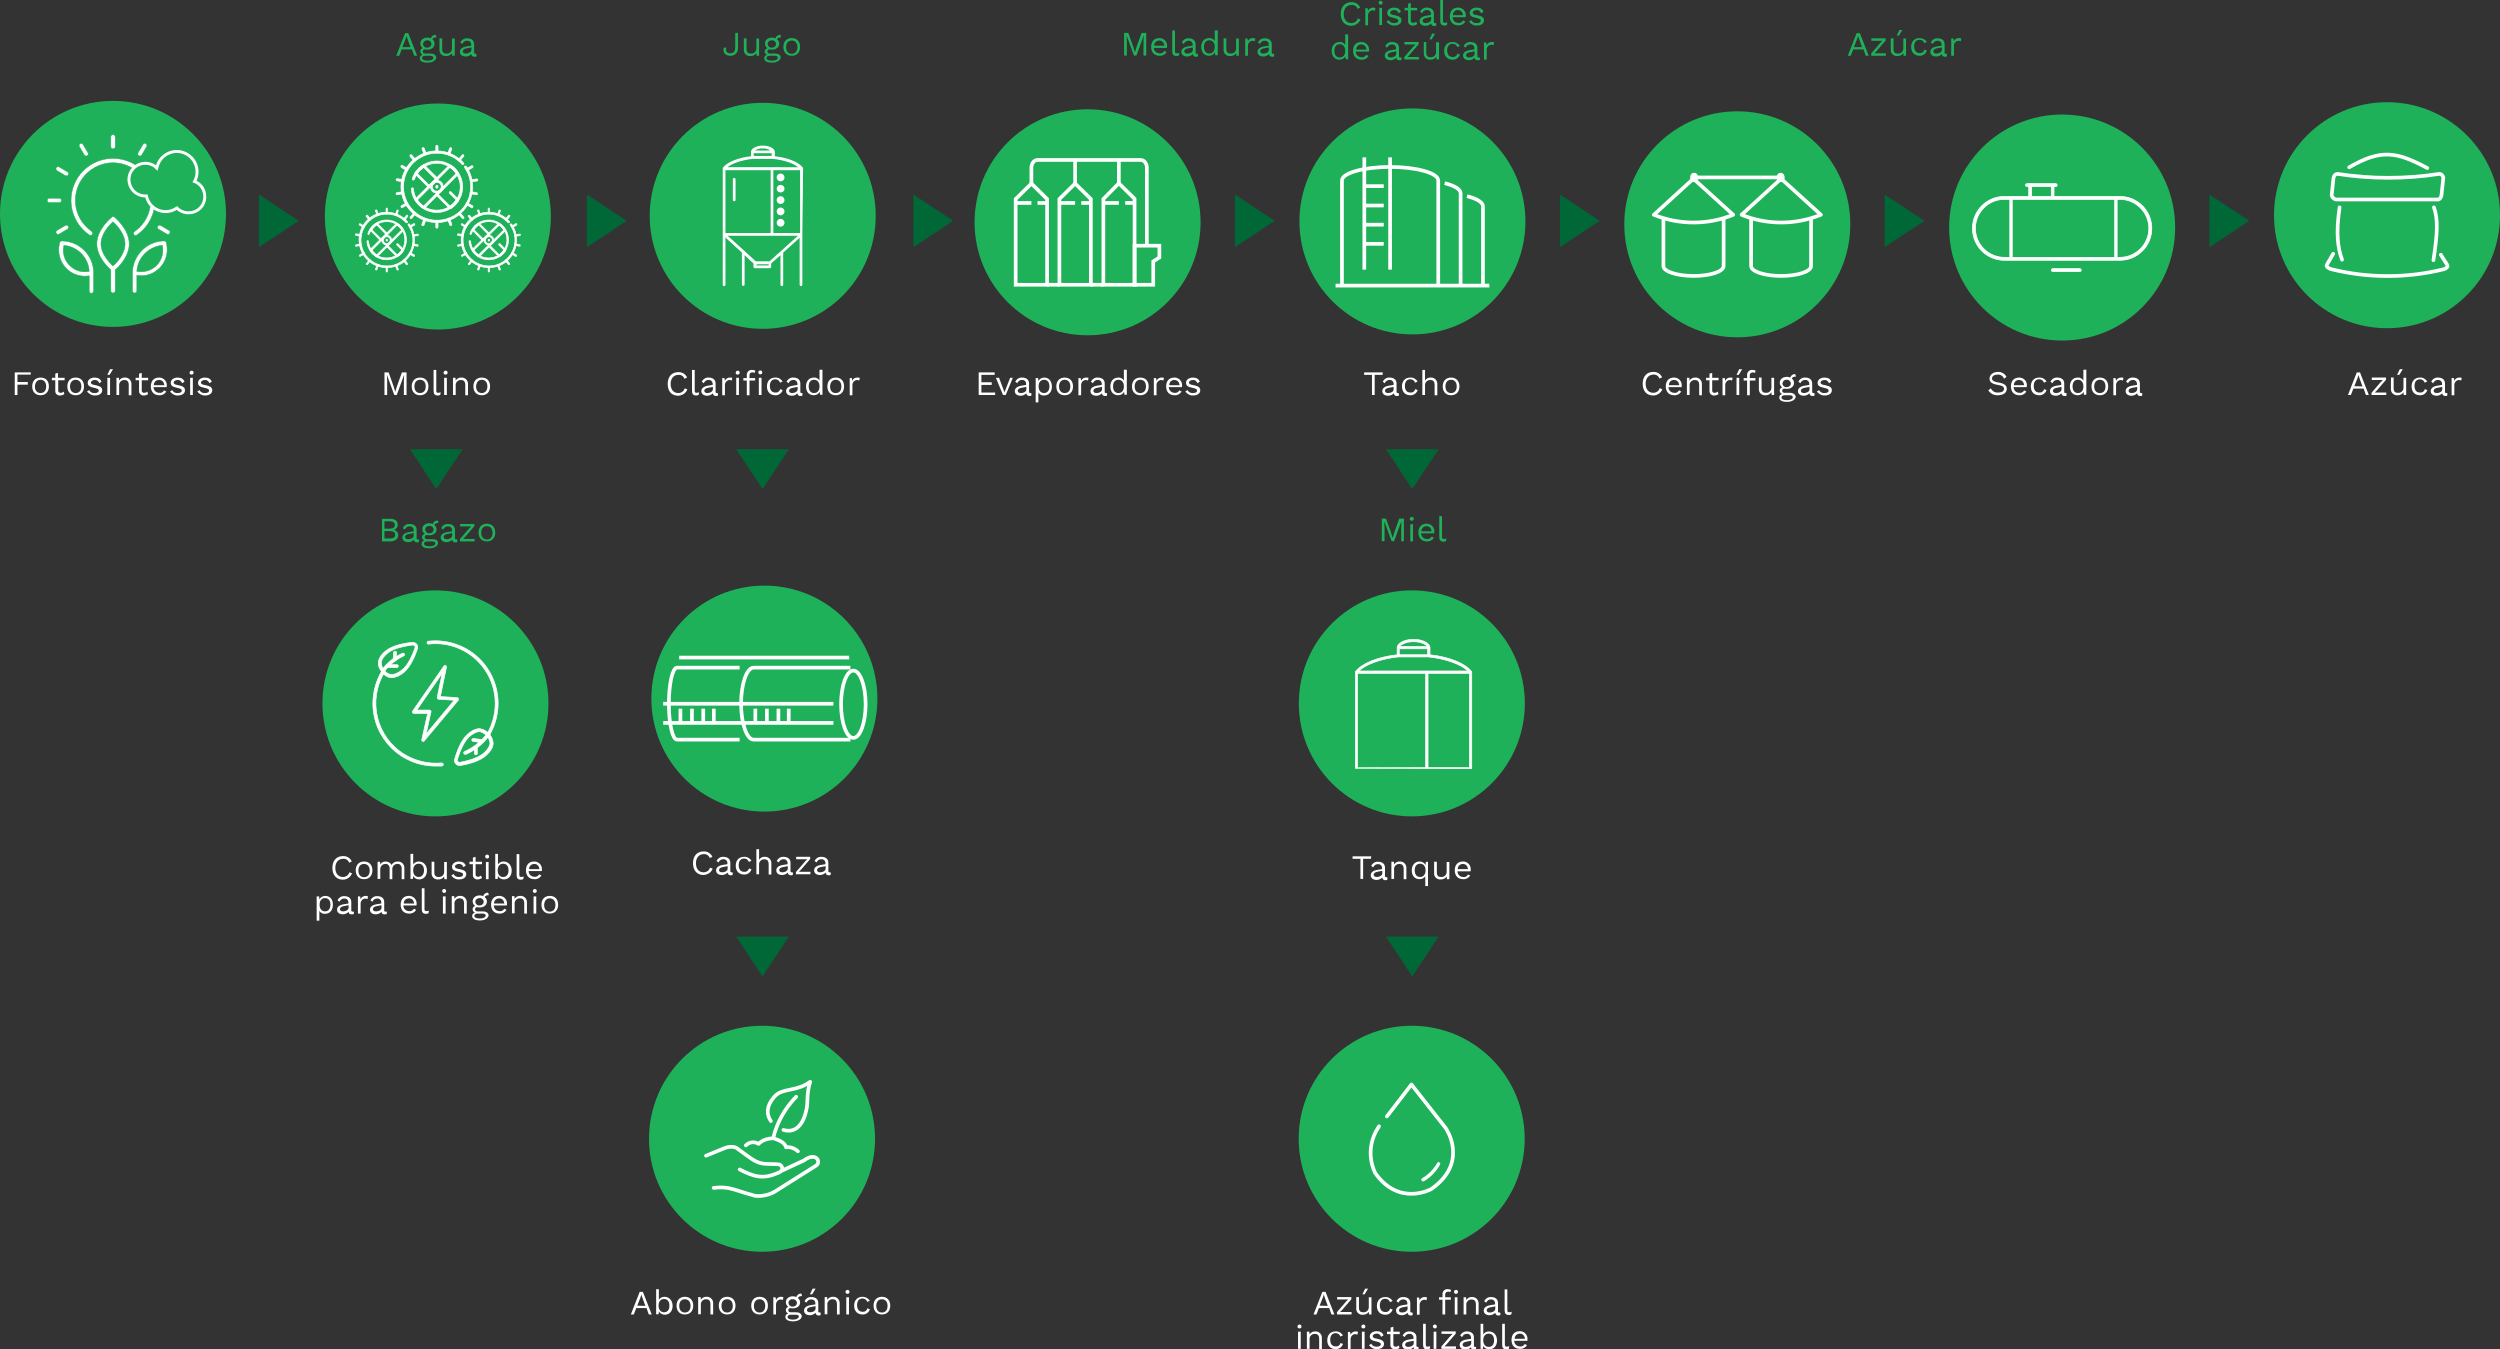 <?xml version="1.0" encoding="utf-8"?>
<!-- Generator: Adobe Illustrator 24.3.0, SVG Export Plug-In . SVG Version: 6.00 Build 0)  -->
<svg version="1.1" id="Layer_1" xmlns="http://www.w3.org/2000/svg" xmlns:xlink="http://www.w3.org/1999/xlink" x="0px" y="0px"
	 viewBox="0 0 1017.7 549.2" style="enable-background:new 0 0 1017.7 549.2;" xml:space="preserve">
<rect x="0" y="0" width="1017.7" height="549.2" fill="#333333" stroke="none"/>
<style type="text/css">
	.st0{fill:#1FB15A;}
	.st1{fill:#FFFFFF;}
	.st2{fill:#FFFFFF;stroke:#FFFFFF;stroke-width:0.25;stroke-miterlimit:10;}
	.st3{fill:none;stroke:#FFFFFF;stroke-width:1.5;stroke-linecap:round;stroke-linejoin:round;}
	.st4{fill:none;stroke:#FFFFFF;stroke-width:1.5;stroke-miterlimit:10;}
	.st5{fill:#FFFFFF;stroke:#FFFFFF;stroke-width:0.5;stroke-miterlimit:10;}
	.st6{fill:#FFFFFF;stroke:#FFFFFF;}
	.st7{fill:#FFFFFF;stroke:#1FB15A;stroke-miterlimit:10;}
	.st8{fill:none;stroke:#FFFFFF;stroke-width:1.5;stroke-linecap:round;stroke-linejoin:round;stroke-miterlimit:10;}
	.st9{fill:#FFFFFF;stroke:#FFFFFF;stroke-width:0.3;stroke-miterlimit:10;}
	.st10{fill:#FFFFFF;stroke:#1FB15A;stroke-width:0.2;stroke-miterlimit:10;}
	.st11{fill:#1FB15A;stroke:#FFFFFF;stroke-width:1.2;stroke-miterlimit:10;}
	.st12{fill:#006837;}
</style>
<g id="productos-proceso" transform="translate(-254.127 -1438.986)">
	<g id="Grupo_6792" transform="translate(79.732 1296.985)">
		<path id="Trazado_25392" class="st0" d="M933.9,164.7h1.2l-3.6-9.2h-1.3l-3.6,9.2h1.2l1-2.6h4.2L933.9,164.7z M929.1,161.1
			l1.3-3.3l0.4-1.2l0,0l0.4,1.3l1.2,3.3h-3.3V161.1z M936.2,164.7h5.9v-1h-3.3h-1.4l0.9-0.9l3.7-4.3v-0.9h-5.8v1h3.3h1.2l-0.9,0.9
			l-3.7,4.3L936.2,164.7L936.2,164.7z M948.8,154.2h-1.2l-1.1,2.3h0.9L948.8,154.2z M949.2,157.7v3.8c0.1,1.2-0.7,2.2-1.9,2.3
			c-0.1,0-0.2,0-0.4,0c-1,0-1.7-0.4-1.7-1.9v-4.3h-1.1v4.6c-0.1,1.3,0.8,2.4,2.1,2.6c0.2,0,0.3,0,0.5,0c1,0.1,2-0.4,2.5-1.2l0.1,1.1
			h1v-7L949.2,157.7L949.2,157.7z M955.8,157.5c-2.1,0-3.4,1.4-3.4,3.6s1.3,3.6,3.4,3.6c1.3,0.1,2.6-0.8,3-2.1l-1-0.4
			c-0.2,0.9-1,1.5-2,1.4c-1.4,0-2.2-1-2.2-2.7s0.8-2.7,2.2-2.7c0.9,0,1.7,0.5,1.9,1.4l1.1-0.5C958.3,158.2,957.1,157.5,955.8,157.5z
			 M966.5,163.9c-0.4,0-0.5-0.2-0.5-0.5V160c0-1.6-1.2-2.4-2.8-2.4c-1.2-0.1-2.3,0.6-2.8,1.7l0.8,0.6c0.3-0.8,1.1-1.4,2-1.3
			c0.8-0.1,1.5,0.5,1.6,1.3c0,0.1,0,0.2,0,0.3v0.4l-1.9,0.3c-1.8,0.3-2.7,1.1-2.7,2.2c0,1.3,1.1,1.9,2.4,1.9c0.9,0,1.7-0.4,2.3-1
			c0,0.6,0.5,1.1,1.1,1.1h0.1c0.3,0,0.6,0,0.8-0.1l0.1-0.9C966.9,163.8,966.7,163.9,966.5,163.9z M962.7,163.8
			c-0.8,0-1.3-0.3-1.3-0.9c0-0.7,0.6-1.1,1.9-1.3l1.6-0.3v1C964.9,163.2,963.8,163.8,962.7,163.8z M972,157.5
			c-0.9-0.1-1.8,0.4-2.2,1.3l-0.2-1.1h-0.9v7h1.1v-3.8c-0.1-1.1,0.6-2.2,1.8-2.3h0.1c0.3,0,0.6,0.1,0.9,0.2l0.2-1.1
			C972.5,157.6,972.3,157.5,972,157.5L972,157.5z"/>
		<path id="Trazado_25385" class="st0" d="M640.8,155.4h-1.7l-2,5.6l-0.7,2.3l0,0l-0.7-2.3l-2-5.6H632v9.2h1.1v-5.8l-0.1-2.4l0,0
			l3,8.2h1l3-8.2l0,0l-0.1,2.4v5.8h1.1v-9.2H640.8z M649.5,160.8c0.1-1.7-1.1-3.1-2.8-3.3c-0.1,0-0.2,0-0.4,0
			c-2.1,0-3.3,1.4-3.3,3.6s1.3,3.6,3.4,3.6c1.2,0.1,2.3-0.5,2.9-1.5l-0.9-0.5c-0.4,0.7-1.2,1.2-2,1c-1.2,0-2.2-0.9-2.3-2.1v-0.1h5.3
			C649.5,161.3,649.5,161.1,649.5,160.8z M646.3,158.5c1.2,0,1.9,0.8,2.1,2.1h-4.2C644.2,159.4,645.1,158.5,646.3,158.5L646.3,158.5
			z M652.7,154.4h-1.1v8.5c0,1.3,0.5,1.9,1.7,1.9c0.4,0,0.7-0.1,1-0.2l0.2-1.1c-0.3,0.1-0.7,0.2-1,0.2c-0.6,0-0.8-0.2-0.8-0.9
			L652.7,154.4z M661.6,163.9c-0.4,0-0.5-0.2-0.5-0.5V160c0-1.6-1.2-2.4-2.8-2.4c-1.2-0.1-2.3,0.6-2.8,1.7l0.8,0.6
			c0.3-0.8,1.1-1.4,2-1.3c0.8-0.1,1.5,0.5,1.6,1.3c0,0.1,0,0.2,0,0.3v0.4l-1.9,0.3c-1.8,0.3-2.7,1.1-2.7,2.2c0,1.3,1.1,1.9,2.4,1.9
			c0.9,0,1.7-0.4,2.3-1c0,0.6,0.5,1.1,1.1,1.1h0.1c0.3,0,0.6,0,0.8-0.1l0.1-0.9C662,163.8,661.8,163.9,661.6,163.9z M657.8,163.8
			c-0.8,0-1.3-0.3-1.3-0.9c0-0.7,0.6-1.1,1.9-1.3l1.6-0.3v1C660,163.2,658.9,163.8,657.8,163.8z M668.9,154.4v4.3
			c-0.5-0.8-1.4-1.3-2.3-1.2c-1.9,0-3.2,1.4-3.2,3.6s1.2,3.6,3.2,3.6c1,0,1.9-0.5,2.4-1.4l0.1,1.2h1v-10.2L668.9,154.4L668.9,154.4z
			 M666.7,163.8c-1.4,0-2.2-1-2.2-2.7s0.8-2.7,2.2-2.7c1.3,0,2.2,1,2.2,2.6v0.2C668.9,162.8,668,163.8,666.7,163.8L666.7,163.8z
			 M677.6,157.7v3.8c0.1,1.2-0.7,2.2-1.9,2.3c-0.1,0-0.2,0-0.4,0c-1,0-1.7-0.4-1.7-1.9v-4.3h-1.1v4.6c-0.1,1.3,0.8,2.4,2.1,2.6
			c0.2,0,0.3,0,0.5,0c1,0.1,2-0.4,2.5-1.2l0.1,1.1h1v-7L677.6,157.7L677.6,157.7z M684.6,157.5c-0.9-0.1-1.8,0.4-2.2,1.3l-0.2-1.1
			h-0.9v7h1.1v-3.8c-0.1-1.1,0.6-2.2,1.8-2.3h0.1c0.3,0,0.6,0.1,0.9,0.2l0.2-1.1C685.1,157.6,684.9,157.5,684.6,157.5z M692.6,163.9
			c-0.4,0-0.5-0.2-0.5-0.5V160c0-1.6-1.2-2.4-2.8-2.4c-1.2-0.1-2.3,0.6-2.8,1.7l0.8,0.6c0.3-0.8,1.1-1.4,2-1.3
			c0.8-0.1,1.5,0.5,1.6,1.3c0,0.1,0,0.2,0,0.3v0.4l-1.9,0.3c-1.8,0.3-2.7,1.1-2.7,2.2c0,1.3,1.1,1.9,2.4,1.9c0.9,0,1.7-0.4,2.3-1
			c0,0.6,0.5,1.1,1.1,1.1h0.1c0.3,0,0.6,0,0.8-0.1l0.1-0.9C692.9,163.8,692.7,163.9,692.6,163.9z M688.7,163.8
			c-0.8,0-1.3-0.3-1.3-0.9c0-0.7,0.6-1.1,1.9-1.3l1.6-0.3v1C690.9,163.2,689.9,163.8,688.7,163.8z"/>
		<path id="Trazado_25383" class="st0" d="M329.8,362.4h3.3c2.2,0,3.4-1,3.4-2.6c0-1-0.8-1.9-1.8-2.1l0,0c0.9-0.2,1.6-1,1.6-2
			c0-1.6-1-2.5-3.1-2.5h-3.3v9.2H329.8z M330.9,357.2v-3h2.2c1.3,0,2,0.5,2,1.5s-0.6,1.5-2,1.5H330.9z M330.9,361.3v-3.1h2.4
			c1.3,0,2,0.6,2,1.5s-0.6,1.5-2,1.5h-2.4V361.3z M344.5,361.6c-0.4,0-0.5-0.2-0.5-0.5v-3.4c0-1.6-1.2-2.4-2.8-2.4
			c-1.2-0.1-2.3,0.6-2.8,1.7l0.8,0.6c0.3-0.8,1.1-1.4,2-1.3c0.8-0.1,1.5,0.5,1.6,1.3c0,0.1,0,0.2,0,0.3v0.4l-1.9,0.3
			c-1.8,0.3-2.7,1.1-2.7,2.2c0,1.3,1.1,1.9,2.4,1.9c0.9,0,1.7-0.4,2.3-1c0,0.6,0.5,1.1,1.1,1.1h0.1c0.3,0,0.6,0,0.8-0.1l0.1-0.9
			C344.8,361.5,344.6,361.6,344.5,361.6z M340.6,361.5c-0.8,0-1.3-0.3-1.3-0.9c0-0.7,0.6-1.1,1.9-1.3l1.6-0.3v1
			C342.8,360.9,341.8,361.5,340.6,361.5z M350.5,361.5h-2.3c-0.5,0-0.9-0.3-0.9-0.8s0.2-0.8,0.8-0.9c0.4,0.1,0.7,0.1,1.1,0.1
			c1.7,0,2.9-1,2.9-2.4c0-0.7-0.3-1.4-0.9-1.8c0.2-0.5,0.7-0.8,1.7-0.8l-0.3-1c-0.9-0.1-1.8,0.5-2,1.4c-0.5-0.2-0.9-0.3-1.4-0.3
			c-1.7,0-2.9,1-2.9,2.4c0,0.8,0.4,1.5,1,1.9c-0.6,0.2-1.1,0.7-1.1,1.4c0,0.6,0.4,1.1,1,1.3c-0.7,0.1-1.2,0.7-1.2,1.4
			c0,1.1,1,1.8,3.2,1.8c1.9,0,3.5-0.9,3.5-2.2C352.7,362.1,351.9,361.5,350.5,361.5L350.5,361.5z M349.2,356.1
			c0.8-0.1,1.6,0.5,1.7,1.4v0.1c0,0.9-0.8,1.5-1.6,1.5h-0.1c-0.8,0.1-1.6-0.5-1.7-1.4v-0.1C347.5,356.7,348.2,356.1,349.2,356.1
			C349.1,356.1,349.1,356.1,349.2,356.1z M349.3,364.4c-1.5,0-2.3-0.4-2.3-1.1c0-0.5,0.5-0.9,1.3-0.9h1.9c1,0,1.4,0.3,1.4,0.8
			C351.6,363.9,350.8,364.4,349.3,364.4L349.3,364.4z M360.1,361.6c-0.4,0-0.5-0.2-0.5-0.5v-3.4c0-1.6-1.2-2.4-2.8-2.4
			c-1.2-0.1-2.3,0.6-2.8,1.7l0.8,0.6c0.3-0.8,1.1-1.4,2-1.3c0.8-0.1,1.5,0.5,1.6,1.3c0,0.1,0,0.2,0,0.3v0.4l-1.9,0.3
			c-1.8,0.3-2.7,1.1-2.7,2.2c0,1.3,1.1,1.9,2.4,1.9c0.9,0,1.7-0.4,2.3-1c0,0.6,0.5,1.1,1.1,1.1h0.1c0.3,0,0.6,0,0.8-0.1l0.1-0.9
			C360.4,361.5,360.3,361.6,360.1,361.6z M356.3,361.5c-0.8,0-1.3-0.3-1.3-0.9c0-0.7,0.6-1.1,1.9-1.3l1.6-0.3v1
			C358.4,360.9,357.4,361.5,356.3,361.5z M361.7,362.4h5.9v-1h-3.3h-1.4l0.9-0.9l3.7-4.3v-0.9h-5.8v1h3.3h1.2l-0.9,0.9l-3.7,4.3
			L361.7,362.4L361.7,362.4z M372.6,355.2c-2.1,0-3.4,1.4-3.4,3.6s1.3,3.6,3.4,3.6s3.4-1.4,3.4-3.6S374.7,355.2,372.6,355.2z
			 M372.6,356.2c1.4,0,2.3,1,2.3,2.7s-0.9,2.7-2.3,2.7s-2.3-1-2.3-2.7C370.3,357.2,371.1,356.2,372.6,356.2z"/>
		<path id="Trazado_25387" class="st1" d="M317.7,497.5l-1.1-0.4c-0.3,1.2-1.4,1.9-2.6,1.9c-1.9,0-3.1-1.4-3.1-3.7s1.3-3.7,3.2-3.7
			c1.1-0.1,2.1,0.6,2.4,1.6l1.1-0.5c-0.6-1.4-2-2.3-3.6-2.2c-2.6,0-4.3,1.8-4.3,4.8s1.7,4.8,4.3,4.8
			C315.6,500.1,317.1,499.1,317.7,497.5z M322.6,492.7c-2.1,0-3.4,1.4-3.4,3.6s1.3,3.6,3.4,3.6s3.4-1.4,3.4-3.6
			S324.7,492.7,322.6,492.7z M322.6,493.7c1.4,0,2.3,1,2.3,2.7s-0.9,2.7-2.3,2.7s-2.3-1-2.3-2.7
			C320.3,494.7,321.1,493.7,322.6,493.7z M336.2,492.7c-1,0-1.9,0.5-2.4,1.4c-0.5-0.9-1.4-1.4-2.4-1.4c-0.9,0-1.8,0.4-2.2,1.2
			l-0.1-1.1h-1v7h1.1v-3.7c-0.1-1.2,0.7-2.3,1.9-2.4c0.1,0,0.1,0,0.2,0c0.9-0.1,1.6,0.6,1.7,1.5c0,0.1,0,0.2,0,0.3v4.4h1.1V496
			c-0.1-1.2,0.7-2.2,1.9-2.3c0.1,0,0.1,0,0.2,0c0.9-0.1,1.6,0.6,1.7,1.5c0,0.1,0,0.2,0,0.3v4.4h1.1v-4.5c0.1-1.4-1-2.6-2.4-2.7
			C336.5,492.7,336.3,492.7,336.2,492.7z M344.9,492.7c-0.9,0-1.8,0.4-2.3,1.2v-4.3h-1.1v10.2h1l0.1-1.2c0.5,0.9,1.4,1.4,2.4,1.4
			c1.9,0,3.2-1.4,3.2-3.6S346.8,492.7,344.9,492.7z M344.8,499c-1.3,0-2.2-1-2.2-2.6v-0.2c0-1.6,0.9-2.6,2.2-2.6
			c1.4,0,2.2,1,2.2,2.7S346.1,499,344.8,499z M355.2,492.9v3.8c0.1,1.2-0.7,2.2-1.9,2.3c-0.1,0-0.2,0-0.4,0c-1,0-1.7-0.4-1.7-1.9
			v-4.3h-1.1v4.6c-0.1,1.3,0.8,2.4,2.1,2.6c0.2,0,0.3,0,0.5,0c1,0.1,2-0.4,2.5-1.2l0.1,1.1h1v-7H355.2z M361.3,500
			c1.8,0,2.9-0.9,2.9-2.1c0-1.1-0.7-1.7-2.7-2.1c-1.4-0.2-1.9-0.5-1.9-1.1c0-0.5,0.7-1,1.6-1c0.8-0.1,1.6,0.5,1.8,1.3l1-0.6
			c-0.4-1.1-1.3-1.7-2.8-1.7c-1.7,0-2.8,1-2.8,2.1c0,1.2,0.7,1.7,2.7,2.1c1.4,0.3,1.8,0.6,1.8,1.1c0,0.6-0.5,1-1.7,1
			c-0.9,0.1-1.8-0.4-2.2-1.2l-0.9,0.6C358.9,499.5,360.1,500.1,361.3,500z M370.2,498.4c-0.3,0.3-0.7,0.5-1.2,0.5
			c-0.5,0.1-1-0.3-1-0.8c0-0.1,0-0.1,0-0.2v-4.1h2.6v-1H368v-2l-1.1,0.3v1.7h-1.4v1h1.4v4.3c-0.1,1,0.7,1.8,1.6,1.9
			c0.1,0,0.2,0,0.3,0c0.7,0,1.3-0.2,1.8-0.6L370.2,498.4z M372.7,491.5c0.4,0,0.8-0.3,0.8-0.7v-0.1c0-0.4-0.3-0.8-0.7-0.8h-0.1
			c-0.4,0-0.8,0.3-0.8,0.7v0.1C371.9,491.1,372.2,491.5,372.7,491.5L372.7,491.5z M373.3,492.9h-1.1v7h1.1V492.9z M379.4,492.7
			c-0.9,0-1.8,0.4-2.3,1.2v-4.3H376v10.2h1l0.1-1.2c0.5,0.9,1.4,1.4,2.4,1.4c1.9,0,3.2-1.4,3.2-3.6S381.3,492.7,379.4,492.7z
			 M379.2,499c-1.3,0-2.2-1-2.2-2.6v-0.2c0-1.6,0.9-2.6,2.2-2.6c1.4,0,2.2,1,2.2,2.7S380.6,499,379.2,499z M385.8,489.7h-1.1v8.5
			c0,1.3,0.5,1.9,1.7,1.9c0.4,0,0.7-0.1,1-0.2l0.2-1.1c-0.3,0.1-0.7,0.2-1,0.2c-0.6,0-0.8-0.2-0.8-0.9L385.8,489.7z M395,496
			c0.1-1.7-1.1-3.1-2.8-3.3c-0.1,0-0.2,0-0.4,0c-2.1,0-3.3,1.4-3.3,3.6s1.3,3.6,3.4,3.6c1.2,0.1,2.3-0.5,2.9-1.5l-0.9-0.5
			c-0.4,0.7-1.2,1.2-2,1c-1.2,0-2.2-0.9-2.3-2.2v-0.1h5.3C395,496.5,395,496.3,395,496z M391.9,493.7c1.2,0,1.9,0.8,2.1,2.1h-4.2
			C389.7,494.6,390.7,493.7,391.9,493.7C391.8,493.7,391.9,493.7,391.9,493.7L391.9,493.7z M306.8,506.7c-1,0-1.9,0.5-2.4,1.4
			l-0.1-1.2h-1v9.9h1.1v-4c0.5,0.8,1.4,1.3,2.3,1.2c1.9,0,3.2-1.4,3.2-3.6C310,508.1,308.7,506.7,306.8,506.7z M306.7,513
			c-1.3,0-2.2-1-2.2-2.6v-0.2c0-1.6,0.9-2.6,2.2-2.6c1.4,0,2.2,1,2.2,2.7S308,513,306.7,513z M317.9,513.1c-0.4,0-0.5-0.2-0.5-0.5
			v-3.4c0-1.6-1.2-2.4-2.8-2.4c-1.2-0.1-2.3,0.6-2.8,1.7l0.8,0.6c0.3-0.8,1.1-1.4,2-1.3c0.8-0.1,1.5,0.5,1.6,1.3c0,0.1,0,0.2,0,0.3
			v0.4l-1.9,0.3c-1.8,0.3-2.7,1.1-2.7,2.2c0,1.3,1.1,1.9,2.4,1.9c0.9,0,1.7-0.4,2.3-1c0,0.6,0.5,1.1,1.2,1h0.1c0.3,0,0.6,0,0.8-0.1
			l0.1-0.9C318.3,513,318.1,513.1,317.9,513.1z M314.1,513c-0.8,0-1.3-0.3-1.3-0.9c0-0.7,0.6-1.1,1.9-1.3l1.6-0.3v1
			C316.3,512.4,315.2,513,314.1,513z M323.4,506.7c-0.9-0.1-1.8,0.4-2.2,1.3l-0.2-1.1h-0.9v7h1.1v-3.8c-0.1-1.1,0.6-2.2,1.8-2.3h0.1
			c0.3,0,0.6,0.1,0.9,0.2l0.2-1.1C323.9,506.8,323.7,506.7,323.4,506.7L323.4,506.7z M331.3,513.1c-0.4,0-0.5-0.2-0.5-0.5v-3.4
			c0-1.6-1.2-2.4-2.8-2.4c-1.2-0.1-2.3,0.6-2.8,1.7l0.8,0.6c0.3-0.8,1.1-1.4,2-1.3c0.8-0.1,1.5,0.5,1.6,1.3c0,0.1,0,0.2,0,0.3v0.4
			l-1.9,0.3c-1.8,0.3-2.7,1.1-2.7,2.2c0,1.3,1.1,1.9,2.4,1.9c0.9,0,1.7-0.4,2.3-1c0,0.6,0.5,1.1,1.2,1h0.1c0.3,0,0.6,0,0.8-0.1
			l0.1-0.9C331.7,513,331.5,513.1,331.3,513.1L331.3,513.1z M327.5,513c-0.8,0-1.3-0.3-1.3-0.9c0-0.7,0.6-1.1,1.9-1.3l1.6-0.3v1
			C329.7,512.4,328.7,513,327.5,513L327.5,513z M344,510c0.1-1.7-1.1-3.1-2.8-3.3c-0.1,0-0.2,0-0.4,0c-2.1,0-3.3,1.4-3.3,3.6
			c0,2.2,1.3,3.6,3.4,3.6c1.2,0.1,2.3-0.5,2.9-1.5l-0.9-0.5c-0.4,0.7-1.2,1.2-2,1c-1.2,0-2.2-0.9-2.3-2.2v-0.1h5.3
			C344,510.5,344,510.3,344,510L344,510z M340.9,507.7c1.2,0,1.9,0.8,2.1,2.1h-4.2C338.7,508.6,339.6,507.7,340.9,507.7
			C340.8,507.7,340.8,507.7,340.9,507.7L340.9,507.7z M347.2,503.6h-1.1v8.5c0,1.3,0.5,1.9,1.7,1.9c0.4,0,0.7-0.1,1-0.2l0.2-1.1
			c-0.3,0.1-0.7,0.2-1,0.2c-0.6,0-0.8-0.2-0.8-0.9L347.2,503.6L347.2,503.6z M355.2,505.5c0.4,0,0.8-0.3,0.8-0.7v-0.1
			c0-0.4-0.3-0.8-0.7-0.8h-0.1c-0.4,0-0.8,0.3-0.8,0.7v0.1C354.4,505.1,354.7,505.5,355.2,505.5L355.2,505.5z M355.8,506.9h-1.1v7
			h1.1V506.9z M361.8,506.7c-1-0.1-1.9,0.4-2.4,1.2l-0.1-1.1h-1v7h1.1v-3.7c-0.2-1.2,0.7-2.3,1.9-2.4c0.1,0,0.2,0,0.3,0
			c1,0,1.7,0.5,1.7,2.1v4.1h1.1v-4.5c0.1-1.4-1-2.6-2.3-2.7C362.1,506.7,361.9,506.7,361.8,506.7z M371,513h-2.3
			c-0.5,0-0.9-0.3-0.9-0.8s0.2-0.8,0.8-0.9c0.4,0.1,0.7,0.1,1.1,0.1c1.7,0,2.9-1,2.9-2.4c0-0.7-0.3-1.4-0.9-1.8
			c0.2-0.5,0.7-0.8,1.7-0.8l-0.3-1c-0.9-0.1-1.8,0.5-2,1.4c-0.5-0.2-0.9-0.3-1.4-0.3c-1.7,0-2.9,1-2.9,2.4c0,0.8,0.4,1.5,1,1.9
			c-0.6,0.2-1.1,0.7-1,1.4c0,0.6,0.4,1.1,1,1.3c-0.7,0.1-1.2,0.7-1.2,1.4c0,1,1,1.8,3.2,1.8c1.9,0,3.5-0.9,3.5-2.2
			C373.1,513.6,372.3,513,371,513L371,513z M369.6,507.6c0.8-0.1,1.6,0.5,1.7,1.4v0.1c0,0.9-0.8,1.5-1.6,1.5h-0.1
			c-0.8,0.1-1.6-0.5-1.7-1.4v-0.1C367.9,508.2,368.7,507.6,369.6,507.6C369.5,507.6,369.6,507.6,369.6,507.6z M369.8,515.9
			c-1.5,0-2.3-0.4-2.3-1.1c0-0.5,0.5-0.9,1.3-0.9h1.9c1.1,0,1.4,0.3,1.4,0.8C372.1,515.4,371.2,515.9,369.8,515.9L369.8,515.9z
			 M380.8,510c0.1-1.7-1.1-3.1-2.8-3.3c-0.1,0-0.2,0-0.4,0c-2.1,0-3.3,1.4-3.3,3.6c0,2.2,1.3,3.6,3.4,3.6c1.2,0.1,2.3-0.5,2.9-1.5
			l-0.9-0.5c-0.4,0.7-1.2,1.2-2,1c-1.2,0-2.2-0.9-2.3-2.2v-0.1h5.3C380.7,510.5,380.8,510.3,380.8,510L380.8,510z M377.6,507.7
			c1.2,0,1.9,0.8,2.1,2.1h-4.2C375.5,508.6,376.4,507.7,377.6,507.7L377.6,507.7L377.6,507.7z M386.3,506.7c-1-0.1-1.9,0.4-2.4,1.2
			l-0.1-1.1h-1v7h1.1v-3.7c-0.2-1.2,0.7-2.3,1.9-2.4c0.1,0,0.2,0,0.3,0c1,0,1.7,0.5,1.7,2.1v4.1h1.1v-4.5c0.1-1.4-1-2.6-2.3-2.7
			C386.6,506.7,386.4,506.7,386.3,506.7L386.3,506.7z M392.1,505.5c0.4,0,0.8-0.3,0.8-0.7v-0.1c0-0.5-0.4-0.8-0.8-0.8
			c-0.5,0-0.8,0.4-0.8,0.8l0,0C391.2,505.1,391.6,505.5,392.1,505.5L392.1,505.5L392.1,505.5z M392.7,506.9h-1.1v7h1.1V506.9z
			 M398.2,506.7c-2.1,0-3.4,1.4-3.4,3.6c0,2.2,1.3,3.6,3.4,3.6s3.4-1.4,3.4-3.6S400.4,506.7,398.2,506.7z M398.2,507.7
			c1.4,0,2.3,1,2.3,2.7s-0.9,2.7-2.3,2.7s-2.3-1-2.3-2.7C396,508.7,396.8,507.7,398.2,507.7z"/>
		<g id="Grupo_6783" transform="translate(305.662 382.332)">
			<circle id="Elipse_136" class="st0" cx="46" cy="46" r="46"/>
			<g id="Grupo_6782" transform="translate(20.511 20.484)">
				<g id="Grupo_6768" transform="translate(16.095 10.041)">
					<path id="Trazado_25249" class="st2" d="M4.4,31c-0.3,0-0.6-0.3-0.6-0.6v-0.1l2.4-10.7H0.6C0.3,19.6,0,19.3,0,19
						c0-0.1,0-0.2,0.1-0.4L12.8,0.3C13,0,13.4-0.1,13.6,0.1c0.2,0.1,0.3,0.4,0.3,0.6l-2.5,12l6.8,0.4c0.3,0,0.6,0.3,0.6,0.7
						c0,0.1-0.1,0.3-0.1,0.4L4.8,30.8C4.7,30.9,4.6,31,4.4,31z M1.8,18.2H7c0.3,0,0.6,0.3,0.6,0.6v0.1l-2,9L17,14.2l-6.3-0.4
						c-0.3,0-0.6-0.3-0.6-0.7V13l2-9.7L1.8,18.2z"/>
				</g>
				<g id="Grupo_6769" transform="translate(48.095 15.8)">
					<path id="Trazado_25250" class="st2" d="M0,0"/>
				</g>
				<g id="Grupo_6781">
					<g id="Grupo_6770" transform="translate(0 12.044)">
						<path id="Trazado_25251" class="st2" d="M25.5,39C11.4,39,0,27.6,0,13.5C0,8.8,1.3,4.3,3.6,0.3C3.8,0,4.2-0.1,4.5,0.1
							s0.4,0.5,0.2,0.8C-2.2,12.4,1.5,27.4,13,34.3c4.5,2.7,9.8,3.9,15,3.4c0.3,0,0.6,0.2,0.7,0.6c0,0.3-0.2,0.6-0.6,0.7
							C27.3,39,26.4,39,25.5,39z"/>
					</g>
					<g id="Grupo_6771" transform="translate(22.038)">
						<path id="Trazado_25252" class="st2" d="M25,38.7c-0.3,0-0.6-0.3-0.6-0.6c0-0.1,0-0.2,0.1-0.3c5-8.7,4.2-19.6-2-27.4
							C17.2,3.8,9,0.4,0.7,1.4C0.4,1.5,0,1.2,0,0.9s0.2-0.7,0.5-0.7l0,0c8.7-1,17.4,2.5,22.9,9.4c6.6,8.3,7.4,19.7,2.1,28.8
							C25.4,38.6,25.2,38.7,25,38.7z"/>
					</g>
					<g id="Grupo_6776" transform="translate(2.149 0.546)">
						<g id="Grupo_6772">
							<path id="Trazado_25253" class="st2" d="M5.6,14.5c-0.2,0-0.3,0-0.5,0c-1.5-0.2-2.8-1.1-3.6-2.3c-2.4-3-1.8-5.9,1.7-8.7
								c2.7-2.1,7.2-3,10.6-3.4C15,0,16,0.8,16.1,1.9c0,0.3,0,0.6-0.1,1c-1.1,3.2-3,7.5-5.7,9.6L10,11.9l0.4,0.5
								C9,13.6,7.4,14.4,5.6,14.5z M14.1,1.2H14C11.3,1.6,6.5,2.4,4,4.4c-3.8,3.1-2.9,5.3-1.5,7c0.6,1,1.6,1.6,2.8,1.8
								c1.2,0.1,2.7-0.5,4.4-1.8c2.6-2,4.4-6.5,5.3-9c0.2-0.5-0.1-0.9-0.5-1.1C14.2,1.3,14.1,1.2,14.1,1.2L14.1,1.2z"/>
						</g>
						<g id="Grupo_6773" transform="translate(3.031 9.198)">
							<path id="Trazado_25254" class="st2" d="M4.6,1.2L4.6,1.2h-4C0.3,1.2,0,0.9,0,0.6S0.3,0,0.6,0l0,0h4c0.3,0,0.6,0.3,0.6,0.6
								C5.2,1,4.9,1.2,4.6,1.2L4.6,1.2L4.6,1.2z"/>
						</g>
						<g id="Grupo_6774" transform="translate(6.128 3.722)">
							<path id="Trazado_25255" class="st2" d="M0.6,4L0.6,4C0.3,4,0,3.7,0,3.4l0.1-2.8C0.1,0.3,0.4,0,0.8,0c0.3,0,0.6,0.3,0.6,0.6
								l0,0L1.2,3.4C1.2,3.7,1,4,0.6,4z"/>
						</g>
						<g id="Grupo_6775" transform="translate(1.326 4.54)">
							<path id="Trazado_25256" class="st2" d="M0.6,7.9C0.3,7.9,0,7.6,0,7.3C0,7.1,0,7,0.1,6.9c2.2-3,5.2-5.4,8.5-6.9
								c0.3-0.1,0.7,0,0.8,0.3s0,0.7-0.3,0.8C6,2.6,3.2,4.8,1.1,7.6C1,7.8,0.8,7.9,0.6,7.9z"/>
						</g>
					</g>
					<g id="Grupo_6777" transform="translate(33.203 35.819)">
						<path id="Trazado_25257" class="st2" d="M2.1,15C0.9,15,0,14,0,12.9c0-0.2,0-0.4,0.1-0.6c0.8-2.7,2.5-7.5,5.1-9.9l0,0
							C7.1,0.7,8.8-0.1,10.4,0c3,0.5,5.2,3,5.4,6c-0.1,1.6-1,3.2-2.9,4.9c-2.5,2.3-7,3.5-10.4,4.1C2.4,15,2.2,15,2.1,15z M6,3.3
							c-2.4,2.2-4,6.8-4.8,9.3c-0.1,0.3,0,0.6,0.2,0.8s0.5,0.3,0.8,0.3c2.6-0.5,7.3-1.6,9.8-3.8c1.6-1.4,2.4-2.8,2.5-4
							c-0.2-2.3-2-4.2-4.2-4.7C9.1,1.2,7.6,1.9,6,3.3L6,3.3z"/>
					</g>
					<g id="Grupo_6778" transform="translate(40.276 39.8)">
						<path id="Trazado_25258" class="st2" d="M3.9,1.7L3.9,1.7L0.5,1.2C0.2,1.2,0,0.9,0,0.5C0.1,0.2,0.4,0,0.7,0L4,0.4
							c0.3,0,0.6,0.4,0.5,0.7C4.5,1.5,4.3,1.7,3.9,1.7L3.9,1.7z"/>
					</g>
					<g id="Grupo_6779" transform="translate(41.318 42.975)">
						<path id="Trazado_25259" class="st2" d="M0.6,3.5C0.3,3.5,0,3.2,0,2.9V0.6C0,0.3,0.3,0,0.6,0l0,0l0,0C1,0,1.2,0.3,1.2,0.6v2.3
							C1.3,3.2,1,3.5,0.6,3.5L0.6,3.5z"/>
					</g>
					<g id="Grupo_6780" transform="translate(36.973 37.48)">
						<path id="Trazado_25260" class="st2" d="M0.6,8.8C0.3,8.8,0,8.5,0,8.2C0,8,0.1,7.7,0.4,7.6C4,6,7.2,3.5,9.5,0.3
							c0.2-0.3,0.6-0.4,0.9-0.2c0.3,0.2,0.4,0.6,0.2,0.8C8.1,4.4,4.8,7.1,0.9,8.8C0.8,8.8,0.7,8.8,0.6,8.8z"/>
					</g>
				</g>
			</g>
		</g>
		<path id="Trazado_25397" class="st1" d="M1137.5,302.8h1.2l-3.6-9.2h-1.3l-3.6,9.2h1.2l1-2.6h4.2L1137.5,302.8z M1132.8,299.2
			l1.3-3.3l0.4-1.2l0,0l0.4,1.3l1.2,3.3L1132.8,299.2L1132.8,299.2z M1139.9,302.8h5.9v-1h-3.3h-1.4l0.9-0.9l3.7-4.3v-0.9h-5.8v1
			h3.3h1.2l-0.9,0.9l-3.7,4.3v0.9H1139.9z M1152.5,292.3h-1.2l-1.1,2.3h0.9L1152.5,292.3z M1152.8,295.8v3.8
			c0.1,1.2-0.7,2.2-1.9,2.3c-0.1,0-0.2,0-0.4,0c-1,0-1.7-0.4-1.7-1.9v-4.3h-1.1v4.6c-0.1,1.3,0.8,2.4,2.1,2.6c0.2,0,0.3,0,0.5,0
			c1,0.1,2-0.4,2.5-1.2l0.1,1.1h1v-7H1152.8z M1159.5,295.7c-2.1,0-3.4,1.4-3.4,3.6s1.3,3.6,3.4,3.6c1.3,0.1,2.6-0.8,3-2.1l-1-0.4
			c-0.2,0.9-1,1.5-2,1.4c-1.4,0-2.2-1-2.2-2.7s0.8-2.7,2.2-2.7c0.9,0,1.7,0.5,1.9,1.4l1.1-0.5
			C1161.9,296.4,1160.8,295.6,1159.5,295.7z M1170.2,302c-0.4,0-0.5-0.2-0.5-0.5v-3.4c0-1.6-1.2-2.4-2.8-2.4
			c-1.2-0.1-2.3,0.6-2.8,1.7l0.8,0.6c0.3-0.8,1.1-1.4,2-1.3c0.8-0.1,1.5,0.5,1.6,1.3c0,0.1,0,0.2,0,0.3v0.4l-1.9,0.3
			c-1.8,0.3-2.7,1.1-2.7,2.2c0,1.3,1.1,1.9,2.4,1.9c0.9,0,1.7-0.4,2.3-1c0,0.6,0.5,1.1,1.1,1.1h0.1c0.3,0,0.6,0,0.8-0.1l0.1-0.9
			C1170.6,302,1170.4,302,1170.2,302z M1166.4,302c-0.8,0-1.3-0.3-1.3-0.9c0-0.7,0.6-1.1,1.9-1.3l1.6-0.3v1
			C1168.5,301.4,1167.5,302,1166.4,302z M1175.7,295.7c-0.9-0.1-1.8,0.4-2.2,1.3l-0.2-1.1h-0.9v7h1.1V299c-0.1-1.1,0.6-2.2,1.8-2.3
			h0.1c0.3,0,0.6,0.1,0.9,0.2l0.2-1.1C1176.2,295.7,1175.9,295.7,1175.7,295.7L1175.7,295.7z"/>
		<g id="Grupo_6784" transform="translate(1100.098 183.608)">
			<circle id="Elipse_137" class="st0" cx="46" cy="46" r="46"/>
			<path id="Trazado_25261" class="st3" d="M26,29.2c13.6,2.1,27.5,2.1,41.1,0c0.9-0.1,1.7,0.6,1.8,1.5c0,0.1,0,0.2,0,0.3l-0.7,6.6
				c-0.1,1-0.6,2-1.5,2H25.5c-1,0-2.1-1-2-2l0.7-6.6C24.3,30,25,29.1,26,29.2L26,29.2z M30.6,26.5c13-7.5,19.2-6.4,31.8,0.3
				 M26.7,42.8c-1.6,10.8-0.7,16.6,1,21.3 M64.9,64.3c1.7-11.1,1.9-16.7,0.2-21.5 M67.9,62.1l2.6,4.1C71,67,70,67.8,69.1,68
				c-15,3.7-30.7,3.7-45.7,0c-0.9-0.2-2.4-1-1.9-1.8l2.6-4.5"/>
		</g>
		<path id="Trazado_25384" class="st1" d="M573.9,301.8v-3.1h4.2v-1.1h-4.2v-3h5.4v-1h-6.5v9.2h6.7v-1H573.9z M585.6,295.8l-2.3,5.9
			l-2.2-5.9h-1.3l2.9,7h1.1l2.9-7H585.6z M593.8,302c-0.4,0-0.5-0.2-0.5-0.5v-3.4c0-1.6-1.2-2.4-2.8-2.4c-1.2-0.1-2.3,0.6-2.8,1.7
			l0.8,0.6c0.3-0.8,1.1-1.4,2-1.3c0.8-0.1,1.5,0.5,1.6,1.3c0,0.1,0,0.2,0,0.3v0.4l-1.9,0.3c-1.8,0.3-2.7,1.1-2.7,2.2
			c0,1.3,1.1,1.9,2.4,1.9c0.9,0,1.7-0.4,2.3-1c0,0.6,0.5,1.1,1.1,1.1h0.1c0.3,0,0.6,0,0.8-0.1l0.1-0.9C594.2,302,594,302,593.8,302
			L593.8,302z M590,302c-0.8,0-1.3-0.3-1.3-0.9c0-0.7,0.6-1.1,1.9-1.3l1.6-0.3v1C592.2,301.4,591.2,302,590,302z M599.5,295.7
			c-1,0-1.9,0.5-2.4,1.4l-0.1-1.2h-1v9.9h1.1v-4c0.5,0.8,1.4,1.3,2.3,1.2c1.9,0,3.2-1.4,3.2-3.6S601.4,295.7,599.5,295.7z
			 M599.4,302c-1.3,0-2.2-1-2.2-2.6v-0.2c0-1.6,0.9-2.6,2.2-2.6c1.4,0,2.2,1,2.2,2.7S600.7,302,599.4,302z M607.8,295.7
			c-2.1,0-3.4,1.4-3.4,3.6s1.3,3.6,3.4,3.6c2.1,0,3.4-1.4,3.4-3.6S609.9,295.7,607.8,295.7z M607.8,296.6c1.4,0,2.3,1,2.3,2.7
			s-0.8,2.7-2.3,2.7c-1.4,0-2.3-1-2.3-2.7C605.5,297.7,606.4,296.6,607.8,296.6z M616.7,295.7c-0.9-0.1-1.8,0.4-2.2,1.3l-0.2-1.1
			h-0.9v7h1.1V299c-0.1-1.1,0.6-2.2,1.8-2.3h0.1c0.3,0,0.6,0.1,0.9,0.2l0.2-1.1C617.2,295.7,616.9,295.7,616.7,295.7z M624.6,302
			c-0.4,0-0.5-0.2-0.5-0.5v-3.4c0-1.6-1.2-2.4-2.8-2.4c-1.2-0.1-2.3,0.6-2.8,1.7l0.8,0.6c0.3-0.8,1.1-1.4,2-1.3
			c0.8-0.1,1.5,0.5,1.6,1.3c0,0.1,0,0.2,0,0.3v0.4L621,299c-1.8,0.3-2.7,1.1-2.7,2.2c0,1.3,1.1,1.9,2.4,1.9c0.9,0,1.7-0.4,2.3-1
			c0,0.6,0.5,1.1,1.1,1.1h0.1c0.3,0,0.6,0,0.8-0.1l0.1-0.9C625,302,624.8,302,624.6,302z M620.8,302c-0.8,0-1.3-0.3-1.3-0.9
			c0-0.7,0.6-1.1,1.9-1.3l1.6-0.3v1C623,301.4,621.9,302,620.8,302z M631.9,292.6v4.3c-0.5-0.8-1.4-1.3-2.3-1.2
			c-1.9,0-3.2,1.4-3.2,3.6s1.2,3.6,3.2,3.6c1,0,1.9-0.5,2.4-1.4l0.1,1.2h1v-10.2h-1.2V292.6z M629.7,302c-1.4,0-2.2-1-2.2-2.7
			s0.8-2.7,2.2-2.7c1.3,0,2.2,1,2.2,2.6v0.2C631.9,301,631,302,629.7,302L629.7,302z M638.6,295.7c-2.1,0-3.4,1.4-3.4,3.6
			s1.3,3.6,3.4,3.6s3.4-1.4,3.4-3.6S640.7,295.7,638.6,295.7L638.6,295.7z M638.6,296.6c1.4,0,2.3,1,2.3,2.7s-0.9,2.7-2.3,2.7
			s-2.3-1-2.3-2.7C636.3,297.7,637.2,296.6,638.6,296.6L638.6,296.6z M647.4,295.7c-0.9-0.1-1.8,0.4-2.2,1.3l-0.2-1.1h-0.9v7h1.1
			V299c-0.1-1.1,0.6-2.2,1.8-2.3h0.1c0.3,0,0.6,0.1,0.9,0.2l0.2-1.1C648,295.7,647.7,295.7,647.4,295.7L647.4,295.7z M655.6,299
			c0.1-1.7-1.1-3.1-2.8-3.3c-0.1,0-0.2,0-0.4,0c-2.1,0-3.3,1.4-3.3,3.6s1.3,3.6,3.4,3.6c1.2,0.1,2.3-0.5,2.9-1.5l-0.9-0.5
			c-0.4,0.7-1.2,1.2-2,1c-1.2,0-2.2-0.9-2.3-2.2v-0.1h5.3C655.6,299.5,655.6,299.2,655.6,299L655.6,299z M652.5,296.7
			c1.2,0,1.9,0.8,2.1,2.1h-4.2C650.3,297.6,651.3,296.6,652.5,296.7L652.5,296.7z M660.1,303c1.8,0,2.9-0.9,2.9-2.1
			c0-1.1-0.7-1.7-2.7-2.1c-1.4-0.2-1.9-0.5-1.9-1.1c0-0.5,0.7-1,1.6-1c0.8-0.1,1.6,0.5,1.8,1.3l1-0.6c-0.4-1.1-1.3-1.7-2.8-1.7
			c-1.7,0-2.8,1-2.8,2.1c0,1.2,0.7,1.7,2.7,2.1c1.4,0.3,1.8,0.6,1.8,1.1c0,0.6-0.5,1-1.7,1c-0.9,0.1-1.8-0.4-2.2-1.2l-0.9,0.6
			C657.7,302.4,658.9,303.1,660.1,303z"/>
		<g id="Grupo_6786" transform="translate(571.125 186.486)">
			<circle id="Elipse_138" class="st0" cx="46" cy="46" r="46"/>
			<g id="Grupo_6785" transform="translate(16.729 20.633)">
				<path id="Trazado_25262" class="st4" d="M12.7,50.8H0V15.9l6.4-6.3l6.4,6.3v34.9H12.7z"/>
				<path id="Trazado_25263" class="st4" d="M30.6,50.8H17.8V15.9l6.4-6.3l6.4,6.3L30.6,50.8z"/>
				<path id="Trazado_25264" class="st4" d="M48.4,50.8H35.7V15.9L42,9.5l6.4,6.3V50.8z"/>
				<path id="Trazado_25265" class="st4" d="M6.4,9.5V3.2C6.4,1.4,7.5,0,8.9,0h42c1.4,0,2.5,1.4,2.5,3.2v31.7"/>
				<line id="Línea_492" class="st4" x1="24.2" y1="9.5" x2="24.2" y2="0"/>
				<line id="Línea_493" class="st4" x1="42" y1="9.5" x2="42" y2="0"/>
				<path id="Trazado_25266" class="st4" d="M48.4,50.8H56v-9.5l2.5-1.6v-4.8H48.4V50.8z"/>
				<line id="Línea_494" class="st4" x1="12.7" y1="50.8" x2="17.8" y2="50.8"/>
				<line id="Línea_495" class="st4" x1="30.6" y1="50.8" x2="35.7" y2="50.8"/>
				<line id="Línea_496" class="st4" x1="35.7" y1="17.5" x2="42" y2="17.5"/>
				<line id="Línea_497" class="st4" x1="44.6" y1="17.5" x2="48.4" y2="17.5"/>
				<line id="Línea_498" class="st4" x1="17.8" y1="17.5" x2="24.2" y2="17.5"/>
				<line id="Línea_499" class="st4" x1="26.7" y1="17.5" x2="30.6" y2="17.5"/>
				<line id="Línea_500" class="st4" x1="0" y1="17.5" x2="6.4" y2="17.5"/>
				<line id="Línea_501" class="st4" x1="8.9" y1="17.5" x2="12.7" y2="17.5"/>
			</g>
		</g>
		<path id="Trazado_25393" class="st1" d="M438.5,677.1h1.2l-3.6-9.2h-1.3l-3.6,9.2h1.2l1-2.6h4.2L438.5,677.1z M433.8,673.5
			l1.3-3.3l0.4-1.2l0,0l0.4,1.3l1.2,3.3L433.8,673.5L433.8,673.5z M444.9,669.9c-0.9,0-1.8,0.4-2.3,1.2v-4.3h-1.1V677h1l0.1-1.2
			c0.5,0.9,1.4,1.4,2.4,1.4c1.9,0,3.2-1.4,3.2-3.6S446.8,669.9,444.9,669.9z M444.7,676.2c-1.3,0-2.2-1-2.2-2.6v-0.2
			c0-1.6,0.9-2.6,2.2-2.6c1.4,0,2.2,1,2.2,2.7S446.1,676.2,444.7,676.2z M453.2,669.9c-2.1,0-3.4,1.4-3.4,3.6s1.3,3.6,3.4,3.6
			s3.4-1.4,3.4-3.6S455.3,669.9,453.2,669.9z M453.2,670.9c1.4,0,2.3,1,2.3,2.7s-0.9,2.7-2.3,2.7s-2.3-1-2.3-2.7
			S451.8,670.9,453.2,670.9z M462.1,669.9c-1-0.1-1.9,0.4-2.4,1.2l-0.1-1.1h-1v7h1.1v-3.7c-0.2-1.2,0.7-2.3,1.9-2.4
			c0.1,0,0.2,0,0.3,0c1,0,1.7,0.5,1.7,2.1v4.1h1.1v-4.5c0.1-1.4-1-2.6-2.3-2.7C462.4,669.9,462.3,669.9,462.1,669.9z M470.4,669.9
			c-2.1,0-3.4,1.4-3.4,3.6s1.3,3.6,3.4,3.6s3.4-1.4,3.4-3.6S472.5,669.9,470.4,669.9z M470.4,670.9c1.4,0,2.3,1,2.3,2.7
			s-0.9,2.7-2.3,2.7s-2.3-1-2.3-2.7S468.9,670.9,470.4,670.9z M483.6,669.9c-2.1,0-3.4,1.4-3.4,3.6s1.3,3.6,3.4,3.6s3.4-1.4,3.4-3.6
			S485.8,669.9,483.6,669.9z M483.6,670.9c1.4,0,2.3,1,2.3,2.7s-0.9,2.7-2.3,2.7s-2.3-1-2.3-2.7S482.2,670.9,483.6,670.9z
			 M492.5,669.9c-0.9-0.1-1.8,0.4-2.2,1.3l-0.2-1.1h-0.9v7h1.1v-3.8c-0.1-1.1,0.6-2.2,1.8-2.3h0.1c0.3,0,0.6,0.1,0.9,0.2l0.2-1.1
			C493,670,492.8,669.9,492.5,669.9z M498.5,676.2h-2.3c-0.5,0-0.9-0.3-0.9-0.8s0.2-0.8,0.8-0.9c0.4,0.1,0.7,0.1,1.1,0.1
			c1.7,0,2.9-1,2.9-2.4c0-0.7-0.3-1.4-0.9-1.8c0.2-0.5,0.7-0.8,1.7-0.8l-0.3-1c-0.9-0.1-1.8,0.5-2,1.4c-0.5-0.2-0.9-0.3-1.4-0.3
			c-1.7,0-2.9,1-2.9,2.4c0,0.8,0.4,1.5,1,1.9c-0.6,0.2-1.1,0.7-1,1.4c0,0.6,0.4,1.1,1,1.3c-0.7,0.1-1.2,0.7-1.2,1.4
			c0,1,1,1.8,3.2,1.8c1.9,0,3.5-0.9,3.5-2.2C500.6,676.8,499.8,676.2,498.5,676.2z M497.1,670.9c0.8-0.1,1.6,0.5,1.7,1.4v0.1
			c0,0.9-0.8,1.5-1.6,1.5h-0.1c-0.8,0.1-1.6-0.5-1.7-1.4v-0.1C495.4,671.5,496.1,670.8,497.1,670.9
			C497,670.8,497.1,670.9,497.1,670.9z M497.3,679.2c-1.5,0-2.3-0.4-2.3-1.1c0-0.5,0.5-0.9,1.3-0.9h1.9c1.1,0,1.4,0.3,1.4,0.8
			C499.5,678.6,498.7,679.2,497.3,679.2L497.3,679.2z M506.4,666.6h-1.2l-1.1,2.3h0.9L506.4,666.6z M508,676.3
			c-0.4,0-0.5-0.2-0.5-0.5v-3.4c0-1.6-1.2-2.4-2.8-2.4c-1.2-0.1-2.3,0.6-2.8,1.7l0.8,0.6c0.3-0.8,1.1-1.4,2-1.3
			c0.8-0.1,1.5,0.5,1.6,1.3c0,0.1,0,0.2,0,0.3v0.4l-1.9,0.3c-1.8,0.3-2.7,1.1-2.7,2.2c0,1.3,1.1,1.9,2.4,1.9c0.9,0,1.7-0.4,2.3-1
			c0,0.6,0.5,1.1,1.1,1.1h0.1c0.3,0,0.6,0,0.8-0.1l0.1-0.9C508.4,676.2,508.2,676.3,508,676.3z M504.2,676.2c-0.8,0-1.3-0.3-1.3-0.9
			c0-0.7,0.6-1.1,1.9-1.3l1.6-0.3v1C506.3,675.7,505.3,676.2,504.2,676.2z M513.6,669.9c-1-0.1-1.9,0.4-2.4,1.2l-0.1-1.1h-1v7h1.1
			v-3.7c-0.2-1.2,0.7-2.3,1.9-2.4c0.1,0,0.2,0,0.3,0c1,0,1.7,0.5,1.7,2.1v4.1h1.1v-4.5c0.1-1.4-1-2.6-2.3-2.7
			C513.8,669.9,513.7,669.9,513.6,669.9z M519.4,668.7c0.4,0,0.8-0.3,0.8-0.7v-0.1c0-0.4-0.3-0.8-0.7-0.8h-0.1
			c-0.4,0-0.8,0.3-0.8,0.7v0.1C518.5,668.3,518.9,668.7,519.4,668.7C519.3,668.7,519.4,668.7,519.4,668.7L519.4,668.7z M520,670.1
			h-1.1v7h1.1V670.1z M525.5,669.9c-2.1,0-3.4,1.4-3.4,3.6s1.3,3.6,3.4,3.6c1.3,0.1,2.6-0.8,3-2.1l-1-0.4c-0.2,0.9-1,1.5-2,1.4
			c-1.4,0-2.2-1-2.2-2.7s0.8-2.7,2.2-2.7c0.9,0,1.7,0.5,1.9,1.4l1.1-0.5C527.9,670.6,526.8,669.9,525.5,669.9z M533.4,669.9
			c-2.1,0-3.4,1.4-3.4,3.6s1.3,3.6,3.4,3.6s3.4-1.4,3.4-3.6S535.5,669.9,533.4,669.9L533.4,669.9z M533.4,670.9c1.4,0,2.3,1,2.3,2.7
			s-0.9,2.7-2.3,2.7s-2.3-1-2.3-2.7S532,670.9,533.4,670.9L533.4,670.9z"/>
		<g id="Grupo_6787" transform="translate(438.601 559.569)">
			<circle id="Elipse_139" class="st0" cx="46" cy="46" r="46"/>
			<path id="Trazado_25267" class="st3" d="M39.4,48.7c1.4-1.4,3.5-1.7,5.2-0.6c1.4-1.6,4.1-2.3,6-2.3c0.3-1.6,0.8-3.2,1.4-4.7
				c1.8-4.6,4.5-8.7,7.9-12.2 M49.6,38.8c-1.5-2.2-2.4-5.7,1.6-10.1c3.2-3.5,9-1.8,14.4-5.9c-1.5,4.8-0.9,8.2-1.4,10.7
				c-1.5,8.2-5.6,10.1-9.5,8.9 M50.7,45.8c1.5,0.6,4.5,1.4,5.1,3.7c0.6-0.1,0.1-0.2,1.8,0c1.1,0.3,2.2,0.8,3,1.6 M54.3,58.9l8.8-4.1
				c5.2-3.8,7.1,1,4.8,2.2l-11.6,7.3l-4.9,3.1c-3.5,2.2-8.1,2.2-9.3,1.5c-7.3-1.9-9.4-3.7-15.8-2.9 M23.2,52.9l7.6-3.1
				c1.9-0.8,4.1-0.6,4.9,0l4.1,3C45.5,57,46,56,52.7,56.4c1.5,0.1,2.5,2.5,0,3.4c-6.3,2.9-10.1,1.6-15.8-1.3"/>
		</g>
		<path id="Trazado_25378" class="st0" d="M474.8,155.4h-1.1v5.8c0,1.6-0.5,2.5-2.1,2.5c-1.4,0-1.8-0.8-1.6-2.4l-1,0.2
			c-0.4,1.9,0.6,3.2,2.7,3.2c1.6,0.1,3-1.1,3.1-2.8c0-0.2,0-0.4,0-0.5V155.4z M482.3,157.7v3.8c0.1,1.2-0.7,2.2-1.9,2.3
			c-0.1,0-0.2,0-0.4,0c-1,0-1.7-0.4-1.7-1.9v-4.3h-1.1v4.6c-0.1,1.3,0.8,2.4,2.1,2.6c0.2,0,0.3,0,0.5,0c1,0.1,2-0.4,2.5-1.2l0.1,1.1
			h1v-7L482.3,157.7L482.3,157.7z M490,163.8h-2.3c-0.5,0-0.9-0.3-0.9-0.8s0.2-0.8,0.8-0.9c0.4,0.1,0.7,0.1,1.1,0.1
			c1.7,0,2.9-1,2.9-2.4c0-0.7-0.3-1.4-0.9-1.8c0.2-0.5,0.7-0.8,1.7-0.8l-0.3-1c-0.9-0.1-1.8,0.5-2,1.4c-0.5-0.2-0.9-0.3-1.4-0.3
			c-1.7,0-2.9,1-2.9,2.4c0,0.8,0.4,1.5,1,1.9c-0.6,0.2-1.1,0.7-1.1,1.4c0,0.6,0.4,1.1,1,1.3c-0.7,0.1-1.2,0.7-1.2,1.4
			c0,1.1,1,1.8,3.2,1.8c1.9,0,3.5-0.9,3.5-2.2C492.1,164.4,491.3,163.8,490,163.8z M488.6,158.4c0.8-0.1,1.6,0.5,1.7,1.4v0.1
			c0,0.9-0.8,1.5-1.6,1.5h-0.1c-0.8,0.1-1.6-0.5-1.7-1.4v-0.1C486.9,159,487.6,158.4,488.6,158.4
			C488.5,158.4,488.5,158.4,488.6,158.4z M488.7,166.7c-1.5,0-2.3-0.4-2.3-1.1c0-0.5,0.5-0.9,1.3-0.9h1.9c1.1,0,1.4,0.3,1.4,0.8
			C491,166.2,490.2,166.7,488.7,166.7L488.7,166.7z M496.7,157.5c-2.1,0-3.4,1.4-3.4,3.6s1.3,3.6,3.4,3.6s3.4-1.4,3.4-3.6
			S498.8,157.5,496.7,157.5z M496.7,158.5c1.4,0,2.3,1,2.3,2.7s-0.9,2.7-2.3,2.7s-2.3-1-2.3-2.7S495.3,158.5,496.7,158.5z"/>
		<path id="Trazado_25379" class="st1" d="M454.2,300.5l-1.1-0.4c-0.3,1.2-1.4,1.9-2.6,1.9c-1.9,0-3.1-1.4-3.1-3.7s1.3-3.7,3.2-3.7
			c1.1-0.1,2.1,0.6,2.4,1.6l1.1-0.5c-0.6-1.4-2-2.3-3.6-2.2c-2.6,0-4.3,1.8-4.3,4.8s1.6,4.8,4.3,4.8
			C452.2,303,453.7,302,454.2,300.5z M457.2,292.6h-1.1v8.5c0,1.3,0.5,1.9,1.7,1.9c0.4,0,0.7-0.1,1-0.2l0.2-1.1
			c-0.3,0.1-0.7,0.2-1,0.2c-0.6,0-0.8-0.2-0.8-0.9L457.2,292.6L457.2,292.6z M466.2,302c-0.4,0-0.5-0.2-0.5-0.5v-3.4
			c0-1.6-1.2-2.4-2.8-2.4c-1.2-0.1-2.3,0.6-2.8,1.7l0.8,0.6c0.3-0.8,1.1-1.4,2-1.3c0.8-0.1,1.5,0.5,1.6,1.3c0,0.1,0,0.2,0,0.3v0.4
			l-1.9,0.3c-1.8,0.3-2.7,1.1-2.7,2.2c0,1.3,1.1,1.9,2.4,1.9c0.9,0,1.7-0.4,2.3-1c0,0.6,0.5,1.1,1.1,1.1h0.1c0.3,0,0.6,0,0.8-0.1
			l0.1-0.9C466.6,302,466.4,302,466.2,302z M462.4,302c-0.8,0-1.3-0.3-1.3-0.9c0-0.7,0.6-1.1,1.9-1.3l1.6-0.3v1
			C464.5,301.4,463.5,302,462.4,302z M471.7,295.7c-0.9-0.1-1.8,0.4-2.2,1.3l-0.2-1.1h-0.9v7h1.1V299c-0.1-1.1,0.6-2.2,1.8-2.3h0.1
			c0.3,0,0.6,0.1,0.9,0.2l0.2-1.1C472.2,295.7,471.9,295.7,471.7,295.7L471.7,295.7z M474.7,294.5c0.4,0,0.8-0.3,0.8-0.7v-0.1
			c0-0.4-0.3-0.8-0.7-0.8h-0.1c-0.4,0-0.8,0.3-0.8,0.7v0.1C473.8,294.1,474.1,294.5,474.7,294.5
			C474.6,294.5,474.6,294.5,474.7,294.5L474.7,294.5z M475.2,295.8h-1.1v7h1.1V295.8z M480.8,293.6c0.3,0,0.6,0.1,0.8,0.2l0.3-0.9
			c-0.4-0.2-0.8-0.3-1.2-0.3c-1.1-0.2-2.1,0.6-2.3,1.7c0,0.1,0,0.3,0,0.4v1.2H477v1h1.4v6h1.1v-6h2.3v-1h-2.3v-1.1
			C479.5,293.9,479.9,293.6,480.8,293.6z M483.9,292.8c-0.4,0-0.8,0.3-0.8,0.7v0.1c0,0.4,0.3,0.8,0.7,0.8h0.1c0.4,0,0.8-0.3,0.8-0.7
			v-0.1C484.7,293.2,484.4,292.8,483.9,292.8L483.9,292.8z M483.3,302.8h1.1v-7h-1.1V302.8z M490,295.7c-2.1,0-3.4,1.4-3.4,3.6
			s1.3,3.6,3.4,3.6c1.3,0.1,2.6-0.8,3-2.1l-1-0.4c-0.2,0.9-1,1.5-2,1.4c-1.4,0-2.2-1-2.2-2.7s0.8-2.7,2.2-2.7c0.9,0,1.7,0.5,1.9,1.4
			l1.1-0.5C492.4,296.4,491.3,295.6,490,295.7z M500.7,302c-0.4,0-0.5-0.2-0.5-0.5v-3.4c0-1.6-1.2-2.4-2.8-2.4
			c-1.2-0.1-2.3,0.6-2.8,1.7l0.8,0.6c0.3-0.8,1.1-1.4,2-1.3c0.8-0.1,1.5,0.5,1.6,1.3c0,0.1,0,0.2,0,0.3v0.4l-1.9,0.3
			c-1.8,0.3-2.7,1.1-2.7,2.2c0,1.3,1.1,1.9,2.4,1.9c0.9,0,1.7-0.4,2.2-1c0,0.6,0.5,1.1,1.1,1.1h0.1c0.3,0,0.6,0,0.8-0.1l0.1-0.9
			C501.1,302,500.9,302,500.7,302z M496.9,302c-0.8,0-1.3-0.3-1.3-0.9c0-0.7,0.6-1.1,1.9-1.3l1.6-0.3v1C499,301.4,498,302,496.9,302
			z M508,292.6v4.3c-0.5-0.8-1.4-1.3-2.3-1.2c-1.9,0-3.2,1.4-3.2,3.6s1.2,3.6,3.2,3.6c1,0,1.9-0.5,2.4-1.4l0.1,1.2h1v-10.2H508
			V292.6z M505.8,302c-1.4,0-2.2-1-2.2-2.7s0.8-2.7,2.2-2.7c1.3,0,2.2,1,2.2,2.6v0.2C508,301,507.1,302,505.8,302L505.8,302z
			 M514.6,295.7c-2.1,0-3.4,1.4-3.4,3.6s1.3,3.6,3.4,3.6s3.4-1.4,3.4-3.6S516.8,295.7,514.6,295.7L514.6,295.7z M514.6,296.6
			c1.4,0,2.3,1,2.3,2.7s-0.8,2.7-2.3,2.7s-2.3-1-2.3-2.7C512.4,297.7,513.2,296.6,514.6,296.6L514.6,296.6z M523.5,295.7
			c-0.9-0.1-1.8,0.4-2.2,1.3l-0.1-1.1h-0.9v7h1.1V299c-0.1-1.1,0.6-2.2,1.8-2.3h0.1c0.3,0,0.6,0.1,0.9,0.2l0.2-1.1
			C524,295.7,523.8,295.7,523.5,295.7L523.5,295.7z"/>
		<g id="Grupo_6795" transform="translate(438.881 183.858)">
			<circle id="Elipse_140" class="st0" cx="46" cy="46" r="46"/>
			<g id="Grupo_6794" transform="translate(29.879 17.669)">
				<path id="Trazado_25268" class="st5" d="M32.3,9.1L32.3,9.1c0-0.1,0-0.1,0-0.1l0,0c0,0,0,0,0-0.1c-1.8-2.3-6-4-11.5-4.6v-2
					c0-1.1-1.9-2.3-4.6-2.3s-4.6,1.2-4.6,2.3v2C6.1,4.9,1.8,6.7,0.1,8.9c0,0,0,0,0,0.1l0,0v0.1l0,0v26.8l0,0l0,0v20.5
					c0,0.2,0.1,0.3,0.3,0.3s0.3-0.1,0.3-0.3V36.6l7.2,6.6v13.1c0,0.2,0.1,0.3,0.3,0.3c0.2,0,0.3-0.1,0.3-0.3V43.8l4.1,3.8v1.5
					c0,0.2,0.1,0.3,0.3,0.3H19c0.2,0,0.3-0.1,0.3-0.3v-1.5l4.3-3.8v12.6c0,0.2,0.1,0.3,0.3,0.3c0.2,0,0.3-0.1,0.3-0.3V43.2l7.2-6.5
					v19.7c0,0.2,0.1,0.3,0.3,0.3c0.2,0,0.3-0.1,0.3-0.3V35.9l0,0l0,0L32.3,9.1z M0.7,35.6V9.5h18.9v26.1H0.7z M20.2,9.5h11.4v26.1
					H20.2V9.5z M12.2,2.6H20v1.6h-7.8V2.6z M16.1,0.7C17.5,0.5,18.9,1,19.9,2h-7.6C13.4,1,14.8,0.5,16.1,0.7L16.1,0.7z M11.9,4.9
					h8.4c4.9,0.5,9,2,10.9,3.9H1.1C3,6.9,7,5.5,11.9,4.9L11.9,4.9z M18.8,48.8h-5.4v-1h5.4V48.8z M19,47.1h-5.8l-4.7-4.3l0,0
					l-7.3-6.6h29.9L19,47.1z"/>
				<g id="Grupo_6788" transform="translate(22.294 11.607)">
					<path id="Trazado_25269" class="st6" d="M1.1,2.2C0.5,2.2,0,1.7,0,1.1S0.5,0,1.1,0s1.1,0.5,1.1,1.1l0,0
						C2.2,1.7,1.7,2.2,1.1,2.2z M1.1,0.7c-0.2,0-0.4,0.2-0.4,0.4s0.2,0.4,0.4,0.4s0.4-0.2,0.4-0.4l0,0C1.5,0.8,1.3,0.7,1.1,0.7
						L1.1,0.7z"/>
				</g>
				<g id="Grupo_6789" transform="translate(22.294 16.219)">
					<path id="Trazado_25270" class="st6" d="M1.1,2.1C0.5,2.1,0,1.7,0,1.1S0.5,0,1.1,0s1.1,0.5,1.1,1.1l0,0
						C2.2,1.7,1.7,2.1,1.1,2.1z M1.1,0.7c-0.2,0-0.4,0.2-0.4,0.4s0.2,0.4,0.4,0.4s0.4-0.2,0.4-0.4l0,0C1.5,0.8,1.3,0.7,1.1,0.7
						L1.1,0.7z"/>
				</g>
				<g id="Grupo_6790" transform="translate(22.294 20.831)">
					<path id="Trazado_25271" class="st6" d="M1.1,2.2C0.5,2.2,0,1.7,0,1.1S0.5,0,1.1,0s1.1,0.5,1.1,1.1l0,0
						C2.2,1.7,1.7,2.2,1.1,2.2z M1.1,0.7c-0.2,0-0.4,0.2-0.4,0.4s0.2,0.4,0.4,0.4s0.4-0.2,0.4-0.4l0,0C1.5,0.8,1.3,0.7,1.1,0.7
						L1.1,0.7z"/>
				</g>
				<g id="Grupo_6791" transform="translate(22.294 25.443)">
					<path id="Trazado_25272" class="st6" d="M1.1,2.2C0.5,2.2,0,1.7,0,1.1S0.5,0,1.1,0s1.1,0.5,1.1,1.1l0,0
						C2.2,1.7,1.7,2.2,1.1,2.2z M1.1,0.7c-0.2,0-0.4,0.2-0.4,0.4s0.2,0.4,0.4,0.4s0.4-0.2,0.4-0.4l0,0C1.5,0.8,1.3,0.7,1.1,0.7
						L1.1,0.7z"/>
				</g>
				<g id="Grupo_6792-2" transform="translate(22.294 30.055)">
					<path id="Trazado_25273" class="st6" d="M1.1,2.2C0.5,2.2,0,1.7,0,1.1S0.5,0,1.1,0s1.1,0.5,1.1,1.1l0,0
						C2.2,1.7,1.7,2.2,1.1,2.2z M1.1,0.7c-0.2,0-0.4,0.2-0.4,0.4s0.2,0.4,0.4,0.4s0.4-0.2,0.4-0.4l0,0C1.5,0.8,1.3,0.7,1.1,0.7
						L1.1,0.7z"/>
				</g>
				<g id="Grupo_6793" transform="translate(4.216 13.157)">
					<path id="Trazado_25274" class="st5" d="M0.3,9C0.1,9,0,8.8,0,8.6V0.3C0,0.1,0.1,0,0.3,0s0.3,0.1,0.3,0.3l0,0v8.3
						C0.7,8.8,0.5,9,0.3,9L0.3,9z"/>
				</g>
			</g>
		</g>
		<path id="Trazado_25388" class="st1" d="M464.5,495.6l-1.1-0.4c-0.3,1.2-1.4,1.9-2.6,1.9c-1.9,0-3.1-1.4-3.1-3.7s1.3-3.7,3.2-3.7
			c1.1-0.1,2.1,0.6,2.4,1.6l1.1-0.5c-0.6-1.4-2.1-2.3-3.6-2.2c-2.6,0-4.3,1.8-4.3,4.8s1.7,4.8,4.3,4.8
			C462.5,498.1,464,497.1,464.5,495.6z M472.2,497.1c-0.4,0-0.5-0.2-0.5-0.5v-3.4c0-1.6-1.2-2.4-2.8-2.4c-1.2-0.1-2.3,0.6-2.8,1.7
			l0.8,0.6c0.3-0.8,1.1-1.4,2-1.3c0.8-0.1,1.5,0.5,1.6,1.3c0,0.1,0,0.2,0,0.3v0.4l-1.9,0.3c-1.8,0.3-2.7,1.1-2.7,2.2
			c0,1.3,1.1,1.9,2.4,1.9c0.9,0,1.7-0.4,2.3-1c0,0.6,0.5,1.1,1.1,1.1h0.1c0.3,0,0.6,0,0.8-0.1l0.1-0.9
			C472.6,497.1,472.4,497.1,472.2,497.1z M468.4,497.1c-0.8,0-1.3-0.3-1.3-0.9c0-0.7,0.6-1.1,1.9-1.3l1.6-0.3v1
			C470.6,496.5,469.5,497.1,468.4,497.1z M477.3,490.8c-2.1,0-3.4,1.4-3.4,3.6s1.3,3.6,3.4,3.6c1.3,0.1,2.6-0.8,3-2.1l-1-0.4
			c-0.2,0.9-1,1.5-2,1.4c-1.4,0-2.2-1-2.2-2.7s0.8-2.7,2.2-2.7c0.9,0,1.7,0.5,1.9,1.4l1.1-0.5C479.8,491.5,478.6,490.7,477.3,490.8z
			 M485.7,490.8c-0.9-0.1-1.8,0.4-2.3,1.2v-4.3h-1.1v10.2h1.1v-3.7c-0.2-1.2,0.7-2.3,1.9-2.4c0.1,0,0.2,0,0.3,0c1,0,1.7,0.5,1.7,2.1
			v4.1h1.1v-4.5c0.1-1.4-1-2.6-2.3-2.7C486,490.8,485.8,490.8,485.7,490.8z M496.7,497.1c-0.4,0-0.5-0.2-0.5-0.5v-3.4
			c0-1.6-1.2-2.4-2.8-2.4c-1.2-0.1-2.3,0.6-2.8,1.7l0.8,0.6c0.3-0.8,1.1-1.4,2-1.3c0.8-0.1,1.5,0.5,1.6,1.3c0,0.1,0,0.2,0,0.3v0.4
			l-1.9,0.3c-1.8,0.3-2.7,1.1-2.7,2.2c0,1.3,1.1,1.9,2.4,1.9c0.9,0,1.7-0.4,2.3-1c0,0.6,0.5,1.1,1.1,1.1h0.1c0.3,0,0.6,0,0.8-0.1
			l0.1-0.9C497.1,497.1,496.9,497.1,496.7,497.1L496.7,497.1z M492.9,497.1c-0.8,0-1.3-0.3-1.3-0.9c0-0.7,0.6-1.1,1.9-1.3l1.6-0.3v1
			C495,496.5,494,497.1,492.9,497.1z M498.4,497.9h5.9v-1H501h-1.4l0.9-0.9l3.7-4.3v-0.9h-5.7v1h3.3h1.2l-0.9,0.9l-3.7,4.3V497.9z
			 M512.1,497.1c-0.4,0-0.5-0.2-0.5-0.5v-3.4c0-1.6-1.2-2.4-2.8-2.4c-1.2-0.1-2.3,0.6-2.8,1.7l0.8,0.6c0.3-0.8,1.1-1.4,2-1.3
			c0.8-0.1,1.5,0.5,1.6,1.3c0,0.1,0,0.2,0,0.3v0.4l-1.9,0.3c-1.8,0.3-2.7,1.1-2.7,2.2c0,1.3,1.1,1.9,2.4,1.9c0.9,0,1.7-0.4,2.3-1
			c0,0.6,0.5,1.1,1.1,1.1h0.1c0.3,0,0.6,0,0.8-0.1l0.1-0.9C512.5,497.1,512.3,497.1,512.1,497.1L512.1,497.1z M508.3,497.1
			c-0.8,0-1.3-0.3-1.3-0.9c0-0.7,0.6-1.1,1.9-1.3l1.6-0.3v1C510.4,496.5,509.4,497.1,508.3,497.1z"/>
		<g id="Grupo_6797" transform="translate(439.559 380.387)">
			<circle id="Elipse_141" class="st0" cx="46" cy="46" r="46"/>
			<g id="Grupo_6796" transform="translate(4.815 29.299)">
				<line id="Línea_502" class="st4" x1="16.3" y1="20.8" x2="16.3" y2="26.6"/>
				<line id="Línea_503" class="st4" x1="20.6" y1="20.8" x2="20.6" y2="26.6"/>
				<line id="Línea_504" class="st4" x1="11.7" y1="20.8" x2="11.7" y2="26.6"/>
				<line id="Línea_505" class="st4" x1="7" y1="20.8" x2="7" y2="26.6"/>
				<line id="Línea_506" class="st4" x1="46.9" y1="20.8" x2="46.9" y2="26.6"/>
				<line id="Línea_507" class="st4" x1="51.1" y1="20.8" x2="51.1" y2="26.6"/>
				<line id="Línea_508" class="st4" x1="42.2" y1="20.8" x2="42.2" y2="26.6"/>
				<line id="Línea_509" class="st4" x1="37.5" y1="20.8" x2="37.5" y2="26.6"/>
				<line id="Línea_510" class="st4" x1="69.3" y1="26.6" x2="0" y2="26.6"/>
				<line id="Línea_511" class="st4" x1="0" y1="18.8" x2="69.3" y2="18.8"/>
				<line id="Línea_512" class="st4" x1="6.5" y1="0" x2="75.7" y2="0"/>
				<path id="Trazado_25275" class="st4" d="M31.1,33.4H5.6c-1.8,0-3.3-6.6-3.3-14.6S3.8,4.1,5.6,4.1h25.5"/>
				<path id="Trazado_25276" class="st4" d="M76.2,33.4H36.8c-2.8,0-5.1-6.6-5.1-14.6S34,4.1,36.8,4.1h39.4"/>
				<ellipse id="Elipse_142" class="st4" cx="77.4" cy="19" rx="5" ry="13.7"/>
			</g>
		</g>
		<path id="Trazado_25389" class="st0" d="M745.7,353.1H744l-2,5.6l-0.7,2.3l0,0l-0.7-2.3l-2-5.6h-1.7v9.2h1.1v-5.8l-0.1-2.4l0,0
			l3,8.2h1l3-8.2l0,0l-0.1,2.4v5.8h1.1v-9.2H745.7z M749.1,354c0.4,0,0.8-0.3,0.8-0.7v-0.1c0-0.4-0.3-0.8-0.7-0.8h-0.1
			c-0.4,0-0.8,0.3-0.8,0.7v0.1C748.2,353.6,748.6,354,749.1,354C749,354,749.1,354,749.1,354L749.1,354z M749.6,355.4h-1.1v7h1.1
			V355.4z M758.3,358.5c0.1-1.7-1.1-3.1-2.8-3.3c-0.1,0-0.2,0-0.4,0c-2.1,0-3.3,1.4-3.3,3.6s1.3,3.6,3.4,3.6
			c1.2,0.1,2.3-0.5,2.9-1.5l-0.9-0.5c-0.4,0.7-1.2,1.2-2,1c-1.2,0-2.2-0.9-2.3-2.2v-0.1h5.3C758.2,359,758.3,358.8,758.3,358.5z
			 M755.1,356.2c1.2,0,1.9,0.8,2.1,2.1H753C753,357.1,753.9,356.2,755.1,356.2L755.1,356.2L755.1,356.2z M761.4,352.1h-1.1v8.5
			c0,1.3,0.5,1.9,1.7,1.9c0.4,0,0.7-0.1,1-0.2l0.2-1.1c-0.3,0.1-0.7,0.2-1,0.2c-0.6,0-0.8-0.2-0.8-0.9L761.4,352.1L761.4,352.1z"/>
		<path id="Trazado_25390" class="st1" d="M732.6,490.6H725v1h3.2v8.2h1.1v-8.2h3.2L732.6,490.6L732.6,490.6z M738.7,499.1
			c-0.4,0-0.5-0.2-0.5-0.5v-3.4c0-1.6-1.2-2.4-2.8-2.4c-1.2-0.1-2.3,0.6-2.8,1.7l0.8,0.6c0.3-0.8,1.1-1.4,2-1.3
			c0.8-0.1,1.5,0.5,1.6,1.3c0,0.1,0,0.2,0,0.3v0.4l-1.9,0.3c-1.8,0.3-2.7,1.1-2.7,2.2c0,1.3,1.1,1.9,2.4,1.9c0.9,0,1.7-0.4,2.3-1
			c0,0.6,0.5,1.1,1.1,1.1h0.1c0.3,0,0.6,0,0.8-0.1l0.1-0.9C739.1,499,738.9,499.1,738.7,499.1z M734.9,499c-0.8,0-1.3-0.3-1.3-0.9
			c0-0.7,0.6-1.1,1.9-1.3l1.6-0.3v1C737.1,498.4,736,499,734.9,499z M744.3,492.7c-1-0.1-1.9,0.4-2.4,1.2l-0.1-1.1h-1v7h1.1v-3.7
			c-0.2-1.2,0.7-2.3,1.9-2.4c0.1,0,0.2,0,0.3,0c1,0,1.7,0.5,1.7,2.1v4.1h1.1v-4.5c0.1-1.4-1-2.6-2.3-2.7
			C744.6,492.7,744.4,492.7,744.3,492.7z M754.8,492.9l-0.1,1.2c-0.5-0.9-1.4-1.4-2.4-1.4c-1.9,0-3.2,1.4-3.2,3.6s1.2,3.6,3.2,3.6
			c0.9,0,1.8-0.4,2.3-1.2v4h1.1v-9.9L754.8,492.9L754.8,492.9z M752.5,499c-1.4,0-2.2-1-2.2-2.7s0.8-2.7,2.2-2.7
			c1.3,0,2.2,1,2.2,2.6v0.2C754.7,498,753.8,499,752.5,499z M763.3,492.9v3.8c0.1,1.2-0.7,2.2-1.9,2.3c-0.1,0-0.2,0-0.4,0
			c-1,0-1.7-0.4-1.7-1.9v-4.3h-1.1v4.6c-0.1,1.3,0.8,2.4,2.1,2.6c0.2,0,0.3,0,0.5,0c1,0.1,2-0.4,2.5-1.2l0.1,1.1h1v-7H763.3z
			 M773.1,496c0.1-1.7-1.1-3.1-2.8-3.3c-0.1,0-0.2,0-0.4,0c-2.1,0-3.3,1.4-3.3,3.6s1.3,3.6,3.4,3.6c1.2,0.1,2.3-0.5,2.9-1.5L772,498
			c-0.4,0.7-1.2,1.2-2,1c-1.2,0-2.2-0.9-2.3-2.2v-0.1h5.3C773.1,496.5,773.1,496.3,773.1,496z M769.9,493.7c1.2,0,1.9,0.8,2.1,2.1
			h-4.2C767.8,494.6,768.7,493.7,769.9,493.7L769.9,493.7L769.9,493.7z"/>
		<g id="Grupo_6799" transform="translate(703.127 382.332)">
			<circle id="Elipse_143" class="st0" cx="46" cy="46" r="46"/>
			<g>
				<path class="st2" d="M70.4,72.7L70.4,72.7C70.4,72.7,70.4,72.6,70.4,72.7V33.3l0,0c0-0.1,0-0.1,0-0.2l0,0c0,0,0-0.1-0.1-0.1
					c-2.6-3.3-8.9-5.9-16.9-6.8v-2.9c0-1.6-2.8-3.4-6.7-3.4c-4,0-6.7,1.8-6.7,3.4v2.9c-8,0.9-14.3,3.5-16.9,6.8c0,0,0,0.1-0.1,0.1
					l0,0c0,0.1,0,0.1,0,0.2l0,0v39.3l0,0l0,0 M23.9,72.2V33.8h27.7v38.3L23.9,72.2L23.9,72.2z M52.6,33.8h16.8v38.3H52.6V33.8z
					 M40.9,23.8h11.5v2.4H40.9V23.8z M46.7,20.9c3,0,5,1.1,5.6,1.9H41.1C41.7,22,43.7,20.9,46.7,20.9z M40.4,27.1L40.4,27.1h12.4
					c7.2,0.8,13.2,3,16,5.7H24.5C27.3,30.1,33.3,27.9,40.4,27.1z"/>
			</g>
		</g>
		<path id="Trazado_25394" class="st1" d="M851.1,300.5L850,300c-0.3,1.2-1.4,1.9-2.6,1.9c-1.9,0-3.1-1.4-3.1-3.7s1.3-3.7,3.2-3.7
			c1.1-0.1,2.1,0.6,2.4,1.6l1.1-0.5c-0.6-1.4-2-2.3-3.6-2.2c-2.6,0-4.3,1.8-4.3,4.8s1.6,4.8,4.3,4.8C849,303,850.5,302,851.1,300.5z
			 M859,299c0.1-1.7-1.1-3.1-2.8-3.3c-0.1,0-0.2,0-0.4,0c-2.1,0-3.3,1.4-3.3,3.6s1.3,3.6,3.4,3.6c1.2,0.1,2.3-0.5,2.9-1.5l-0.9-0.5
			c-0.4,0.7-1.2,1.2-2,1c-1.2,0-2.2-0.9-2.3-2.2v-0.1h5.3C859,299.5,859,299.2,859,299L859,299z M855.9,296.7c1.2,0,1.9,0.8,2.1,2.1
			h-4.2C853.7,297.6,854.7,296.6,855.9,296.7L855.9,296.7L855.9,296.7z M864.6,295.7c-1-0.1-1.9,0.4-2.4,1.2l-0.1-1.1h-1v7h1.1v-3.7
			c-0.2-1.2,0.7-2.3,1.9-2.4c0.1,0,0.2,0,0.3,0c1,0,1.7,0.5,1.7,2.1v4.1h1.1v-4.5c0.1-1.4-1-2.6-2.3-2.7
			C864.8,295.7,864.7,295.7,864.6,295.7L864.6,295.7z M873.6,301.4c-0.3,0.3-0.7,0.5-1.2,0.5c-0.5,0.1-1-0.3-1-0.8
			c0-0.1,0-0.1,0-0.2v-4.1h2.6v-1h-2.6v-2l-1.1,0.3v1.7h-1.4v1h1.4v4.3c-0.1,1,0.7,1.8,1.6,1.9c0.1,0,0.2,0,0.3,0
			c0.7,0,1.3-0.2,1.8-0.6L873.6,301.4z M878.9,295.7c-0.9-0.1-1.8,0.4-2.2,1.3l-0.2-1.1h-0.9v7h1.1V299c-0.1-1.1,0.6-2.2,1.8-2.3
			h0.1c0.3,0,0.6,0.1,0.9,0.2l0.2-1.1C879.4,295.7,879.2,295.7,878.9,295.7z M882.4,292.3l-1.1,2.3h0.9l1.4-2.3H882.4z M882.4,295.8
			h-1.1v7h1.1V295.8z M886.7,294.8c0-0.8,0.5-1.2,1.3-1.2c0.3,0,0.6,0.1,0.8,0.2l0.3-0.9c-0.4-0.2-0.8-0.3-1.2-0.3
			c-1.1-0.2-2.1,0.6-2.3,1.7c0,0.1,0,0.3,0,0.4v1.2h-1.4v1h1.4v6h1.1v-6h2.3v-1h-2.3L886.7,294.8L886.7,294.8z M895.5,295.8v3.8
			c0.1,1.2-0.7,2.2-1.9,2.3c-0.1,0-0.2,0-0.4,0c-1,0-1.7-0.4-1.7-1.9v-4.3h-1.1v4.6c-0.1,1.3,0.8,2.4,2.1,2.6c0.2,0,0.3,0,0.5,0
			c1,0.1,2-0.4,2.5-1.2l0.1,1.1h1v-7H895.5z M903.1,301.9h-2.3c-0.5,0-0.9-0.3-0.9-0.8s0.2-0.8,0.8-0.9c0.4,0.1,0.7,0.1,1.1,0.1
			c1.7,0,2.9-1,2.9-2.4c0-0.7-0.3-1.4-0.9-1.8c0.2-0.5,0.7-0.8,1.7-0.8l-0.3-1c-0.9-0.1-1.8,0.5-2,1.4c-0.5-0.2-0.9-0.3-1.4-0.3
			c-1.7,0-2.9,1-2.9,2.4c0,0.8,0.4,1.5,1,1.9c-0.6,0.2-1.1,0.7-1,1.4c0,0.6,0.4,1.1,1,1.3c-0.7,0.1-1.2,0.7-1.2,1.4
			c0,1.1,1,1.8,3.2,1.8c1.9,0,3.5-0.9,3.5-2.2C905.2,302.6,904.4,301.9,903.1,301.9z M901.7,296.6c0.8-0.1,1.6,0.5,1.7,1.4v0.1
			c0,0.9-0.8,1.5-1.6,1.5h-0.1c-0.8,0.1-1.6-0.5-1.7-1.4v-0.1C900.1,297.2,900.8,296.5,901.7,296.6L901.7,296.6z M901.9,304.9
			c-1.5,0-2.3-0.4-2.3-1.1c0-0.5,0.5-0.9,1.3-0.9h1.9c1.1,0,1.4,0.3,1.4,0.8C904.2,304.3,903.4,304.9,901.9,304.9L901.9,304.9z
			 M912.6,302c-0.4,0-0.5-0.2-0.5-0.5v-3.4c0-1.6-1.2-2.4-2.8-2.4c-1.2-0.1-2.3,0.6-2.8,1.7l0.8,0.6c0.3-0.8,1.1-1.4,2-1.3
			c0.8-0.1,1.5,0.5,1.6,1.3c0,0.1,0,0.2,0,0.3v0.4L909,299c-1.8,0.3-2.7,1.1-2.7,2.2c0,1.3,1.1,1.9,2.4,1.9c0.9,0,1.7-0.4,2.3-1
			c0,0.6,0.5,1.1,1.1,1.1h0.1c0.3,0,0.6,0,0.8-0.1l0.1-0.9C913,302,912.8,302,912.6,302z M908.8,302c-0.8,0-1.3-0.3-1.3-0.9
			c0-0.7,0.6-1.1,1.9-1.3l1.6-0.3v1C911,301.4,909.9,302,908.8,302z M917.2,303c1.8,0,2.9-0.9,2.9-2.1c0-1.1-0.7-1.7-2.7-2.1
			c-1.4-0.2-1.9-0.5-1.9-1.1c0-0.5,0.7-1,1.6-1c0.8-0.1,1.6,0.5,1.8,1.3l1-0.6c-0.4-1.1-1.3-1.7-2.8-1.7c-1.7,0-2.8,1-2.8,2.1
			c0,1.2,0.7,1.7,2.7,2.1c1.4,0.3,1.8,0.6,1.8,1.1c0,0.6-0.5,1-1.7,1c-0.9,0.1-1.8-0.4-2.2-1.2l-0.9,0.6
			C914.8,302.4,916,303.1,917.2,303L917.2,303z"/>
		<g id="Grupo_6801" transform="translate(835.611 187.309)">
			<circle id="Elipse_144" class="st0" cx="46" cy="46" r="46"/>
			<g id="Grupo_6800" transform="translate(12.032 25.025)">
				<path id="Trazado_25278" class="st4" d="M28.4,18.6V38c0,2.2-5.5,4-12.2,4S3.9,40.2,3.9,38V18.6"/>
				<path id="Trazado_25279" class="st3" d="M0,17.1L16.1,2.4l16.2,14.7C22,21.3,10.4,21.3,0,17.1z"/>
				<path id="Trazado_25280" class="st4" d="M64,18.6V38c0,2.2-5.5,4-12.2,4s-12.2-1.8-12.2-4V18.6"/>
				<path id="Trazado_25281" class="st3" d="M35.7,17.1L51.8,2.4L68,17.1C57.6,21.3,46,21.3,35.7,17.1z"/>
				<line id="Línea_513" class="st3" x1="16.4" y1="1.9" x2="52.4" y2="1.9"/>
				<ellipse id="Elipse_145" class="st1" cx="16.4" cy="1.9" rx="1.6" ry="1.9"/>
				<ellipse id="Elipse_146" class="st1" cx="51.6" cy="1.9" rx="1.6" ry="1.9"/>
			</g>
		</g>
		<path id="Trazado_25395" class="st1" d="M716.4,677.1h1.2l-3.6-9.2h-1.3l-3.6,9.2h1.2l1-2.6h4.2L716.4,677.1z M711.6,673.5
			l1.3-3.3l0.4-1.2l0,0l0.4,1.3l1.2,3.3L711.6,673.5L711.6,673.5z M718.7,677.1h5.9v-1h-3.3h-1.4l0.9-0.9l3.7-4.3V670h-5.8v1h3.3
			h1.2l-0.9,0.9l-3.7,4.3L718.7,677.1L718.7,677.1z M731.3,666.6h-1.2l-1.1,2.3h0.9L731.3,666.6z M731.6,670.1v3.8
			c0.1,1.2-0.7,2.2-1.9,2.3c-0.1,0-0.2,0-0.4,0c-1,0-1.7-0.4-1.7-1.9V670h-1.1v4.6c-0.1,1.3,0.8,2.4,2.1,2.6c0.2,0,0.3,0,0.5,0
			c1,0.1,2-0.4,2.5-1.2l0.1,1.1h1v-7L731.6,670.1L731.6,670.1z M738.3,670c-2.1,0-3.4,1.4-3.4,3.6s1.3,3.6,3.4,3.6
			c1.3,0.1,2.6-0.8,3-2.1l-1-0.4c-0.2,0.9-1,1.5-2,1.4c-1.4,0-2.2-1-2.2-2.7s0.8-2.7,2.2-2.7c0.9,0,1.7,0.5,1.9,1.4l1.1-0.5
			C740.7,670.7,739.6,669.9,738.3,670z M749,676.3c-0.4,0-0.5-0.2-0.5-0.5v-3.4c0-1.6-1.2-2.4-2.8-2.4c-1.2-0.1-2.3,0.6-2.8,1.7
			l0.8,0.6c0.3-0.8,1.1-1.4,2-1.3c0.8-0.1,1.5,0.5,1.6,1.3c0,0.1,0,0.2,0,0.3v0.4l-1.9,0.3c-1.8,0.3-2.7,1.1-2.7,2.2
			c0,1.3,1.1,1.9,2.4,1.9c0.9,0,1.7-0.4,2.3-1c0,0.6,0.5,1.1,1.1,1.1h0.1c0.3,0,0.6,0,0.8-0.1l0.1-0.9
			C749.4,676.3,749.2,676.3,749,676.3z M745.2,676.3c-0.8,0-1.3-0.3-1.3-0.9c0-0.7,0.6-1.1,1.9-1.3l1.6-0.3v1
			C747.3,675.7,746.3,676.3,745.2,676.3z M754.5,670c-0.9-0.1-1.8,0.4-2.2,1.3l-0.2-1.1h-0.9v7h1.1v-3.8c-0.1-1.1,0.6-2.2,1.8-2.3
			h0.1c0.3,0,0.6,0.1,0.9,0.2l0.2-1.1C755,670,754.7,670,754.5,670L754.5,670z M764,667.8c0.3,0,0.6,0.1,0.8,0.2l0.3-0.9
			c-0.4-0.2-0.8-0.3-1.2-0.3c-1.1-0.2-2.1,0.6-2.3,1.7c0,0.1,0,0.3,0,0.4v1.2h-1.4v1h1.4v6h1.1v-6h2.3v-1h-2.3V669
			C762.7,668.2,763.2,667.8,764,667.8L764,667.8z M767.1,667.1c-0.4,0-0.8,0.3-0.8,0.7v0.1c0,0.4,0.3,0.8,0.7,0.8h0.1
			c0.4,0,0.8-0.3,0.8-0.7v-0.1C768,667.5,767.7,667.1,767.1,667.1C767.2,667.1,767.2,667.1,767.1,667.1L767.1,667.1z M766.6,677.1
			h1.1v-7h-1.1V677.1z M773.7,670c-1-0.1-1.9,0.4-2.4,1.2l-0.1-1.1h-1v7h1.1v-3.7c-0.2-1.2,0.7-2.3,1.9-2.4c0.1,0,0.2,0,0.3,0
			c1,0,1.7,0.5,1.7,2.1v4.1h1.1v-4.5c0.1-1.4-1-2.6-2.3-2.7C774,670,773.8,670,773.7,670z M784.7,676.3c-0.4,0-0.5-0.2-0.5-0.5v-3.4
			c0-1.6-1.2-2.4-2.8-2.4c-1.2-0.1-2.3,0.6-2.8,1.7l0.8,0.6c0.3-0.8,1.1-1.4,2-1.3c0.8-0.1,1.5,0.5,1.6,1.3c0,0.1,0,0.2,0,0.3v0.4
			l-1.9,0.3c-1.8,0.3-2.7,1.1-2.7,2.2c0,1.3,1.1,1.9,2.4,1.9c0.9,0,1.7-0.4,2.3-1c0,0.6,0.5,1.1,1.1,1.1h0.1c0.3,0,0.6,0,0.8-0.1
			l0.1-0.9C785.1,676.3,784.9,676.3,784.7,676.3L784.7,676.3z M780.9,676.3c-0.8,0-1.3-0.3-1.3-0.9c0-0.7,0.6-1.1,1.9-1.3l1.6-0.3v1
			C783,675.7,782,676.3,780.9,676.3z M788,666.9h-1.1v8.5c0,1.3,0.5,1.9,1.7,1.9c0.4,0,0.7-0.1,1-0.2l0.2-1.1
			c-0.3,0.1-0.7,0.2-1,0.2c-0.6,0-0.8-0.2-0.8-0.9L788,666.9L788,666.9z M703.4,682.8c0.4,0,0.8-0.3,0.8-0.7V682
			c0-0.4-0.3-0.8-0.7-0.8h-0.1c-0.4,0-0.8,0.3-0.8,0.7v0.1C702.5,682.4,702.8,682.7,703.4,682.8
			C703.3,682.8,703.3,682.8,703.4,682.8z M703.9,684.1h-1.1v7h1.1V684.1z M709.9,684c-1-0.1-1.9,0.4-2.4,1.2l-0.1-1.1h-1v7h1.1v-3.7
			c-0.2-1.2,0.7-2.3,1.9-2.4c0.1,0,0.2,0,0.3,0c1,0,1.7,0.5,1.7,2.1v4.1h1.1v-4.5c0.1-1.4-1-2.6-2.3-2.7
			C710.2,684,710.1,684,709.9,684z M718.1,684c-2.1,0-3.4,1.4-3.4,3.6s1.3,3.6,3.4,3.6c1.3,0.1,2.6-0.8,3-2.1l-1-0.4
			c-0.2,0.9-1,1.5-2,1.4c-1.4,0-2.2-1-2.2-2.7s0.8-2.7,2.2-2.7c0.9,0,1.7,0.5,1.9,1.4l1.1-0.5C720.6,684.7,719.4,683.9,718.1,684z
			 M726.4,684c-0.9-0.1-1.8,0.4-2.2,1.3l-0.2-1.1h-0.9v7h1.1v-3.8c-0.1-1.1,0.6-2.2,1.8-2.3h0.1c0.3,0,0.6,0.1,0.9,0.2l0.2-1.1
			C726.9,684,726.7,684,726.4,684z M729.4,682.8c0.4,0,0.8-0.3,0.8-0.7V682c0-0.4-0.3-0.8-0.7-0.8h-0.1c-0.4,0-0.8,0.3-0.8,0.7v0.1
			C728.5,682.4,728.8,682.7,729.4,682.8C729.3,682.8,729.3,682.8,729.4,682.8L729.4,682.8z M729.9,684.1h-1.1v7h1.1V684.1z
			 M734.9,691.2c1.8,0,2.9-0.9,2.9-2.1c0-1.1-0.7-1.7-2.7-2.1c-1.4-0.2-1.9-0.5-1.9-1.1c0-0.5,0.7-1,1.6-1c0.8-0.1,1.6,0.5,1.8,1.3
			l1-0.6c-0.4-1.1-1.3-1.7-2.8-1.7c-1.7,0-2.8,1-2.8,2.1c0,1.2,0.7,1.7,2.7,2.1c1.4,0.3,1.8,0.6,1.8,1.1c0,0.6-0.5,1-1.7,1
			c-0.9,0.1-1.8-0.4-2.2-1.2l-0.9,0.6C732.5,690.7,733.7,691.3,734.9,691.2z M743.8,689.7c-0.3,0.3-0.7,0.5-1.2,0.5
			c-0.5,0.1-1-0.3-1-0.8c0-0.1,0-0.1,0-0.2v-4.1h2.6v-1h-2.6v-2l-1.1,0.3v1.7H739v1h1.4v4.3c-0.1,1,0.7,1.8,1.6,1.9
			c0.1,0,0.2,0,0.3,0c0.7,0,1.3-0.2,1.8-0.6L743.8,689.7z M751.5,690.3c-0.4,0-0.5-0.2-0.5-0.5v-3.4c0-1.6-1.2-2.4-2.8-2.4
			c-1.2-0.1-2.3,0.6-2.8,1.7l0.8,0.6c0.3-0.8,1.1-1.4,2-1.3c0.8-0.1,1.5,0.5,1.6,1.3c0,0.1,0,0.2,0,0.3v0.4l-1.9,0.3
			c-1.8,0.3-2.7,1.1-2.7,2.2c0,1.3,1.1,1.9,2.4,1.9c0.9,0,1.7-0.4,2.2-1c0,0.6,0.5,1.1,1.1,1.1h0.1c0.3,0,0.6,0,0.8-0.1l0.1-0.9
			C751.9,690.3,751.7,690.3,751.5,690.3z M747.7,690.3c-0.8,0-1.3-0.3-1.3-0.9c0-0.7,0.6-1.1,1.9-1.3l1.6-0.3v1
			C749.9,689.7,748.8,690.3,747.7,690.3z M754.8,680.9h-1.1v8.5c0,1.3,0.5,1.9,1.7,1.9c0.4,0,0.7-0.1,1-0.2l0.2-1.1
			c-0.3,0.1-0.7,0.2-1,0.2c-0.6,0-0.8-0.2-0.8-0.9L754.8,680.9L754.8,680.9z M758.5,682.8c0.4,0,0.8-0.3,0.8-0.7V682
			c0-0.4-0.3-0.8-0.7-0.8h-0.1c-0.4,0-0.8,0.3-0.8,0.7v0.1C757.7,682.4,758,682.7,758.5,682.8L758.5,682.8z M759.1,684.1H758v7h1.1
			V684.1z M761.2,691.1h5.9v-1h-3.3h-1.4l0.9-0.9l3.7-4.3V684h-5.8v1h3.3h1.2l-0.9,0.9l-3.7,4.3L761.2,691.1L761.2,691.1z
			 M774.9,690.3c-0.4,0-0.5-0.2-0.5-0.5v-3.4c0-1.6-1.2-2.4-2.8-2.4c-1.2-0.1-2.3,0.6-2.8,1.7l0.8,0.6c0.3-0.8,1.1-1.4,2-1.3
			c0.8-0.1,1.5,0.5,1.6,1.3c0,0.1,0,0.2,0,0.3v0.4l-1.9,0.3c-1.8,0.3-2.7,1.1-2.7,2.2c0,1.3,1.1,1.9,2.4,1.9c0.9,0,1.7-0.4,2.2-1
			c0,0.6,0.5,1.1,1.1,1.1h0.1c0.3,0,0.6,0,0.8-0.1l0.1-0.9C775.3,690.3,775.1,690.3,774.9,690.3z M771.1,690.3
			c-0.8,0-1.3-0.3-1.3-0.9c0-0.7,0.6-1.1,1.9-1.3l1.6-0.3v1C773.3,689.7,772.2,690.3,771.1,690.3z M780.5,684
			c-0.9,0-1.8,0.4-2.3,1.2v-4.3h-1.1v10.2h1l0.1-1.2c0.5,0.9,1.4,1.4,2.4,1.4c1.9,0,3.2-1.4,3.2-3.6S782.5,684,780.5,684z
			 M780.4,690.3c-1.3,0-2.2-1-2.2-2.6v-0.2c0-1.6,0.9-2.6,2.2-2.6c1.4,0,2.2,1,2.2,2.7S781.8,690.3,780.4,690.3z M787,680.9h-1.1
			v8.5c0,1.3,0.5,1.9,1.7,1.9c0.4,0,0.7-0.1,1-0.2l0.2-1.1c-0.3,0.1-0.7,0.2-1,0.2c-0.6,0-0.8-0.2-0.8-0.9L787,680.9z M796.2,687.2
			c0.1-1.7-1.1-3.1-2.8-3.3c-0.1,0-0.2,0-0.4,0c-2.1,0-3.3,1.4-3.3,3.6s1.3,3.6,3.4,3.6c1.2,0.1,2.3-0.5,2.9-1.5l-0.9-0.5
			c-0.4,0.7-1.2,1.2-2,1c-1.2,0-2.2-0.9-2.3-2.2v-0.1h5.3C796.2,687.8,796.2,687.5,796.2,687.2z M793.1,684.9c1.2,0,1.9,0.8,2.1,2.1
			H791C790.9,685.9,791.9,684.9,793.1,684.9C793,684.9,793.1,684.9,793.1,684.9L793.1,684.9z"/>
		<g id="Grupo_6803" transform="translate(703.063 559.569)">
			<circle id="Elipse_147" class="st0" cx="46" cy="46" r="46"/>
			<g id="Grupo_6802" transform="translate(28.003 22.72)">
				<path id="Trazado_25283" class="st7" d="M21.4,40c0-0.4,0.2-0.8,0.5-1c0.1-0.1,0.2-0.1,0.3-0.2c2.3-1.4,4.3-3.4,5.6-5.7
					c0.1-0.1,0.1-0.2,0.2-0.3c0.3-0.5,1.1-0.7,1.6-0.3c0.5,0.3,0.7,0.9,0.4,1.4c0,0.1-0.1,0.2-0.1,0.3c-1.6,2.8-3.8,5.1-6.5,6.7
					c-0.1,0.1-0.3,0.2-0.5,0.2c-0.6,0.2-1.2-0.2-1.4-0.8C21.4,40.2,21.4,40.1,21.4,40z"/>
				<path class="st8" d="M7.9,14.2l10-13L31.9,19c0,0,9.7,13.9-6,24.8c0,0-13,7.2-22.7-6.5c0,0-5.2-9.1,1.5-19.1"/>
			</g>
		</g>
		<g id="Grupo_6805" transform="translate(967.855 188.628)">
			<circle id="Elipse_148" class="st0" cx="46" cy="46" r="46"/>
			<g id="Grupo_6804" transform="translate(9.489 28.134)">
				<path id="Trazado_25284" class="st9" d="M13,31.2h47c7.2,0,13-5.8,13-13s-5.8-13-13-13H33.2v-4h0.7c0.3,0,0.6-0.3,0.6-0.6
					S34.2,0,33.9,0H22.2c-0.3,0-0.6,0.3-0.6,0.6s0.3,0.6,0.6,0.6h0.7v4H13c-7.2,0-13,5.8-13,13S5.8,31.2,13,31.2L13,31.2z M24.1,1.2
					h8v4h-8C24.1,5.2,24.1,1.2,24.1,1.2z M13,6.4h47c6.5,0,11.8,5.3,11.8,11.8S66.5,30,60,30H13C6.5,30,1.2,24.7,1.2,18.2
					S6.5,6.4,13,6.4L13,6.4z"/>
				<path id="Trazado_25285" class="st9" d="M43.7,34.6h-11c-0.3,0-0.6,0.3-0.6,0.6s0.3,0.6,0.6,0.6h11c0.3,0,0.6-0.3,0.6-0.6
					C44.3,34.9,44,34.6,43.7,34.6z"/>
				<rect id="Rectángulo_399" x="15.2" y="6.4" class="st9" width="1" height="23.6"/>
				<rect id="Rectángulo_400" x="57.9" y="6.4" class="st9" width="1" height="23.6"/>
			</g>
		</g>
		<path id="Trazado_25396" class="st1" d="M987.7,293.4c-2.1,0-3.4,1.3-3.4,2.7c0,1.4,0.9,2.2,3.4,2.6c1.9,0.3,2.5,0.8,2.5,1.6
			c0,1-1,1.5-2.4,1.5c-1.3,0.1-2.4-0.6-3-1.7l-1,0.8c0.8,1.3,2.3,2.1,3.9,2c2.2,0,3.6-1,3.6-2.6c0-1.4-0.9-2.2-3.4-2.6
			c-1.9-0.3-2.6-0.8-2.6-1.6c0-0.9,0.8-1.6,2.3-1.6c1.2-0.1,2.2,0.6,2.6,1.7l1-0.8C990.5,294.1,989.1,293.3,987.7,293.4z M999.5,299
			c0.1-1.7-1.1-3.1-2.8-3.3c-0.1,0-0.2,0-0.4,0c-2.1,0-3.3,1.4-3.3,3.6s1.3,3.6,3.4,3.6c1.2,0.1,2.3-0.5,2.9-1.5l-0.9-0.5
			c-0.4,0.7-1.2,1.2-2,1c-1.2,0-2.2-0.9-2.3-2.2v-0.1h5.3C999.4,299.5,999.5,299.2,999.5,299L999.5,299z M996.3,296.7
			c1.2,0,1.9,0.8,2.1,2.1h-4.2C994.2,297.6,995.1,296.6,996.3,296.7L996.3,296.7L996.3,296.7z M1004.5,295.7c-2.1,0-3.4,1.4-3.4,3.6
			s1.3,3.6,3.4,3.6c1.3,0.1,2.6-0.8,3-2.1l-1-0.4c-0.2,0.9-1,1.5-2,1.4c-1.4,0-2.2-1-2.2-2.7s0.8-2.7,2.2-2.7c0.9,0,1.7,0.5,1.9,1.4
			l1.1-0.5C1007,296.4,1005.8,295.6,1004.5,295.7L1004.5,295.7z M1015.2,302c-0.4,0-0.5-0.2-0.5-0.5v-3.4c0-1.6-1.2-2.4-2.8-2.4
			c-1.2-0.1-2.3,0.6-2.8,1.7l0.8,0.6c0.3-0.8,1.1-1.4,2-1.3c0.8-0.1,1.5,0.5,1.6,1.3c0,0.1,0,0.2,0,0.3v0.4l-1.9,0.3
			c-1.8,0.3-2.7,1.1-2.7,2.2c0,1.3,1.1,1.9,2.4,1.9c0.9,0,1.7-0.4,2.3-1c0,0.6,0.5,1.1,1.1,1.1h0.1c0.3,0,0.6,0,0.8-0.1l0.1-0.9
			C1015.6,302,1015.4,302,1015.2,302z M1011.4,302c-0.8,0-1.3-0.3-1.3-0.9c0-0.7,0.6-1.1,1.9-1.3l1.6-0.3v1
			C1013.6,301.4,1012.5,302,1011.4,302z M1022.5,292.6v4.3c-0.5-0.8-1.4-1.3-2.3-1.2c-1.9,0-3.2,1.4-3.2,3.6s1.2,3.6,3.2,3.6
			c1,0,1.9-0.5,2.4-1.4l0.1,1.2h1v-10.2h-1.2V292.6z M1020.3,302c-1.4,0-2.2-1-2.2-2.7s0.8-2.7,2.2-2.7c1.3,0,2.2,1,2.2,2.6v0.2
			C1022.5,301,1021.6,302,1020.3,302L1020.3,302z M1029.2,295.7c-2.1,0-3.4,1.4-3.4,3.6s1.3,3.6,3.4,3.6s3.4-1.4,3.4-3.6
			S1031.3,295.7,1029.2,295.7z M1029.2,296.6c1.4,0,2.3,1,2.3,2.7s-0.8,2.7-2.3,2.7c-1.4,0-2.3-1-2.3-2.7
			C1026.9,297.7,1027.8,296.6,1029.2,296.6z M1038,295.7c-0.9-0.1-1.8,0.4-2.2,1.3l-0.2-1.1h-0.9v7h1.1V299
			c-0.1-1.1,0.6-2.2,1.8-2.3h0.1c0.3,0,0.6,0.1,0.9,0.2l0.2-1.1C1038.6,295.7,1038.3,295.7,1038,295.7L1038,295.7z M1046,302
			c-0.4,0-0.5-0.2-0.5-0.5v-3.4c0-1.6-1.2-2.4-2.8-2.4c-1.2-0.1-2.3,0.6-2.8,1.7l0.8,0.6c0.3-0.8,1.1-1.4,2-1.3
			c0.8-0.1,1.5,0.5,1.6,1.3c0,0.1,0,0.2,0,0.3v0.4l-1.9,0.3c-1.8,0.3-2.7,1.1-2.7,2.2c0,1.3,1.1,1.9,2.4,1.9c0.9,0,1.7-0.4,2.3-1
			c0,0.6,0.5,1.1,1.1,1.1h0.1c0.3,0,0.6,0,0.8-0.1l0.1-0.9C1046.4,302,1046.2,302,1046,302z M1042.2,302c-0.8,0-1.3-0.3-1.3-0.9
			c0-0.7,0.6-1.1,1.9-1.3l1.6-0.3v1C1044.3,301.4,1043.3,302,1042.2,302z"/>
		<path id="Trazado_25380" class="st1" d="M186.9,294.6v-1h-6.5v9.2h1.1v-4.2h4.2v-1.1h-4.2v-3h5.4V294.6z M190.9,295.7
			c-2.1,0-3.4,1.4-3.4,3.6s1.3,3.6,3.4,3.6s3.4-1.4,3.4-3.6S193.1,295.7,190.9,295.7z M190.9,296.6c1.4,0,2.3,1,2.3,2.7
			s-0.9,2.7-2.3,2.7s-2.3-1-2.3-2.7C188.7,297.7,189.5,296.6,190.9,296.6z M200.3,301.4c-0.3,0.3-0.7,0.5-1.2,0.5
			c-0.5,0.1-1-0.3-1-0.8c0-0.1,0-0.1,0-0.2v-4.1h2.6v-1H198v-2l-1.1,0.3v1.7h-1.4v1h1.4v4.3c-0.1,1,0.7,1.8,1.6,1.9
			c0.1,0,0.2,0,0.3,0c0.7,0,1.3-0.2,1.8-0.6L200.3,301.4z M205.2,295.7c-2.1,0-3.4,1.4-3.4,3.6s1.3,3.6,3.4,3.6s3.4-1.4,3.4-3.6
			S207.3,295.7,205.2,295.7z M205.2,296.6c1.4,0,2.3,1,2.3,2.7s-0.9,2.7-2.3,2.7s-2.3-1-2.3-2.7
			C202.9,297.7,203.8,296.6,205.2,296.6z M213.1,303c1.8,0,2.9-0.9,2.9-2.1c0-1.1-0.7-1.7-2.7-2.1c-1.4-0.2-1.9-0.5-1.9-1.1
			c0-0.5,0.7-1,1.6-1c0.8-0.1,1.6,0.5,1.8,1.3l0.9-0.6c-0.4-1.1-1.3-1.7-2.8-1.7c-1.7,0-2.8,1-2.8,2.1c0,1.2,0.7,1.7,2.7,2.1
			c1.4,0.3,1.8,0.6,1.8,1.1c0,0.6-0.5,1-1.7,1c-0.9,0.1-1.8-0.4-2.2-1.2l-0.9,0.6C210.7,302.4,211.9,303.1,213.1,303z M219.2,292.3
			l-1.1,2.3h0.9l1.4-2.3H219.2z M219.2,295.8h-1.1v7h1.1V295.8z M225.3,295.7c-1-0.1-1.9,0.4-2.4,1.2l-0.1-1.1h-1v7h1.1v-3.7
			c-0.2-1.2,0.7-2.3,1.9-2.4c0.1,0,0.2,0,0.3,0c1,0,1.7,0.5,1.7,2.1v4.1h1.1v-4.5c0.1-1.4-1-2.6-2.3-2.7
			C225.5,295.7,225.4,295.7,225.3,295.7z M234.3,301.4c-0.3,0.3-0.7,0.5-1.2,0.5c-0.5,0.1-1-0.3-1-0.8c0-0.1,0-0.1,0-0.2v-4.1h2.6
			v-1h-2.6v-2l-1.1,0.3v1.7h-1.4v1h1.4v4.3c-0.1,1,0.7,1.8,1.6,1.9c0.1,0,0.2,0,0.3,0c0.7,0,1.3-0.2,1.8-0.6L234.3,301.4z
			 M242.3,299c0.1-1.7-1.1-3.1-2.8-3.3c-0.1,0-0.2,0-0.4,0c-2.1,0-3.3,1.4-3.3,3.6s1.3,3.6,3.4,3.6c1.2,0.1,2.3-0.5,2.9-1.5
			l-0.9-0.5c-0.4,0.7-1.2,1.2-2,1c-1.2,0-2.2-0.9-2.3-2.2v-0.1h5.3C242.3,299.5,242.3,299.2,242.3,299L242.3,299z M239.2,296.7
			c1.2,0,1.9,0.8,2.1,2.1H237C237,297.6,237.9,296.6,239.2,296.7C239.1,296.7,239.1,296.7,239.2,296.7L239.2,296.7z M246.8,303
			c1.8,0,2.9-0.9,2.9-2.1c0-1.1-0.7-1.7-2.7-2.1c-1.4-0.2-1.9-0.5-1.9-1.1c0-0.5,0.7-1,1.6-1c0.8-0.1,1.6,0.5,1.8,1.3l1-0.6
			c-0.4-1.1-1.3-1.7-2.8-1.7c-1.7,0-2.8,1-2.8,2.1c0,1.2,0.7,1.7,2.7,2.1c1.4,0.3,1.8,0.6,1.8,1.1c0,0.6-0.5,1-1.7,1
			c-0.9,0.1-1.8-0.4-2.2-1.2l-0.9,0.6C244.4,302.4,245.6,303.1,246.8,303z M252.4,294.5c0.4,0,0.8-0.3,0.8-0.7v-0.1
			c0-0.4-0.3-0.8-0.7-0.8h-0.1c-0.4,0-0.8,0.3-0.8,0.7v0.1C251.5,294.1,251.8,294.5,252.4,294.5
			C252.3,294.5,252.3,294.5,252.4,294.5z M252.9,295.8h-1.1v7h1.1V295.8z M257.9,303c1.8,0,2.9-0.9,2.9-2.1c0-1.1-0.7-1.7-2.7-2.1
			c-1.4-0.2-1.9-0.5-1.9-1.1c0-0.5,0.7-1,1.6-1c0.8-0.1,1.6,0.5,1.8,1.3l1-0.6c-0.4-1.1-1.3-1.7-2.8-1.7c-1.7,0-2.8,1-2.8,2.1
			c0,1.2,0.7,1.7,2.7,2.1c1.4,0.3,1.8,0.6,1.8,1.1c0,0.6-0.5,1-1.7,1c-0.9,0.1-1.8-0.4-2.2-1.2l-0.9,0.6
			C255.5,302.4,256.7,303.1,257.9,303z"/>
		<g id="Grupo_6807" transform="translate(174.394 183.073)">
			<circle id="Elipse_149" class="st0" cx="46" cy="46" r="46"/>
			<g id="Grupo_6806" transform="translate(19.309 13.807)">
				<path id="Trazado_25286" class="st10" d="M5.9,43.2c-0.4,0-0.8,0.3-0.9,0.7l-0.2,0.8C3.7,50.5,7.3,56.1,13,57.3
					c1.3,0.3,2.7,0.3,4,0.1v6.2c0,0.5,0.4,0.9,0.9,0.9s0.9-0.4,0.9-0.9c0,0,0,0,0-0.1v-7.3C18.8,49.1,13.1,43.3,5.9,43.2z M9.1,53.2
					C6.9,51.1,6,48,6.7,45.1V45c5.6,0.5,10,5,10.3,10.6C14.1,56.2,11.2,55.3,9.1,53.2L9.1,53.2z M48.4,43.9
					c-0.1-0.4-0.4-0.7-0.9-0.7c-7.1,0.1-12.8,5.9-12.9,13v7.3c0,0.5,0.4,0.9,0.9,0.9s0.9-0.4,0.9-0.9c0,0,0,0,0-0.1v-6.2
					c5.8,1,11.2-2.9,12.2-8.7c0.2-1.3,0.2-2.7-0.1-4L48.4,43.9z M44.4,53.2c-2.1,2.1-5.1,2.9-8,2.4C36.7,50,41.2,45.5,46.8,45v0.1
					C47.4,48.1,46.5,51.1,44.4,53.2L44.4,53.2z M27.3,33.5c-0.3-0.3-0.8-0.3-1.1,0c-0.2,0.2-6.1,4.9-6.1,10.9
					c0,5.2,4.5,9.5,5.7,10.6v8.5c0,0.5,0.4,0.9,0.9,0.9s0.9-0.4,0.9-0.9c0,0,0,0,0-0.1V55c1.3-1.1,5.7-5.4,5.7-10.6
					C33.3,38.4,27.5,33.7,27.3,33.5L27.3,33.5z M26.7,53.4c-1.4-1.3-4.9-4.9-4.9-9s3.5-7.8,4.9-9c1.4,1.3,4.9,4.9,4.9,9
					S28.1,52.2,26.7,53.4L26.7,53.4z M9.6,26.7c0-9.4,7.6-17.1,17.1-17.1c9.4,0,17.1,7.6,17.1,17.1c0,5.6-2.7,10.9-7.4,14.1
					c-0.4,0.3-1,0.2-1.2-0.2c-0.3-0.4-0.2-0.9,0.2-1.2c7-4.8,8.7-14.4,3.9-21.3C34.5,11,25,9.3,18,14.1s-8.7,14.4-3.9,21.3
					c1.1,1.5,2.4,2.8,3.9,3.9c0.4,0.3,0.5,0.8,0.3,1.2s-0.8,0.5-1.2,0.3l0,0C12.4,37.6,9.6,32.3,9.6,26.7L9.6,26.7z M25.8,4.8v-4
					c0-0.5,0.4-0.9,0.9-0.9s0.8,0.4,0.9,0.9v4c0,0.5-0.4,0.9-0.9,0.9C26.3,5.8,25.8,5.4,25.8,4.8C25.8,4.9,25.8,4.9,25.8,4.8z
					 M13,4.8c-0.2-0.4-0.1-1,0.3-1.2c0.4-0.2,0.9-0.1,1.2,0.3l2,3.4c0.3,0.4,0.1,1-0.3,1.2c-0.4,0.3-1,0.1-1.2-0.3l0,0L13,4.8z
					 M3.6,13.4c0.2-0.4,0.8-0.6,1.2-0.3l0,0l3.4,2c0.4,0.3,0.6,0.8,0.3,1.2c-0.2,0.4-0.8,0.5-1.2,0.3l-3.4-2
					C3.5,14.3,3.3,13.8,3.6,13.4L3.6,13.4L3.6,13.4z M4.8,27.6h-4c-0.5,0-0.9-0.4-0.9-0.9s0.4-0.9,0.9-0.9h4c0.5,0,0.9,0.4,0.9,0.9
					C5.7,27.2,5.3,27.6,4.8,27.6z M4.8,40.4c-0.4,0.3-1,0.1-1.2-0.3c-0.3-0.4-0.1-1,0.3-1.2l0,0l3.4-2c0.4-0.2,1-0.1,1.2,0.3
					c0.2,0.4,0.1,0.9-0.3,1.2L4.8,40.4z M49.8,40.1c-0.2,0.4-0.8,0.6-1.2,0.3l-3.4-2c-0.4-0.3-0.6-0.8-0.3-1.2
					c0.2-0.4,0.8-0.5,1.2-0.3l3.4,2C49.9,39.1,50.1,39.6,49.8,40.1L49.8,40.1z M53.4,26.7c0,0.5-0.4,0.9-0.9,0.9l0,0h-4
					c-0.5,0-0.9-0.4-0.9-0.9s0.4-0.9,0.9-0.9h4C53,25.8,53.4,26.2,53.4,26.7L53.4,26.7L53.4,26.7z M44.9,16.2
					c-0.2-0.4-0.1-1,0.3-1.2l0,0l3.4-2c0.4-0.2,1-0.1,1.2,0.3c0.2,0.4,0.1,0.9-0.3,1.2l-3.4,2C45.7,16.8,45.1,16.6,44.9,16.2
					L44.9,16.2z M36.9,7.3l2-3.4c0.3-0.4,0.8-0.6,1.2-0.3c0.4,0.2,0.5,0.8,0.3,1.2l-2,3.4c-0.3,0.4-0.8,0.6-1.2,0.3
					C36.8,8.3,36.7,7.7,36.9,7.3z"/>
			</g>
			<path id="Trazado_25287" class="st11" d="M79.2,32.8c2.2-4,0.7-9-3.3-11.2s-9-0.7-11.2,3.3c-0.4,0.8-0.7,1.6-0.9,2.4
				c-2.6-2.6-6.8-2.5-9.4,0.1c-2.6,2.6-2.5,6.8,0.1,9.4c1.2,1.2,2.9,1.9,4.7,1.9c0.1,0,0.3,0,0.4,0c0.9,4.3,5.1,7.1,9.4,6.2
				c1.1-0.2,2.1-0.7,3-1.3c2.6,2.6,6.8,2.6,9.4,0.1s2.6-6.8,0.1-9.4C80.8,33.6,80,33.1,79.2,32.8L79.2,32.8z"/>
		</g>
		<path id="Trazado_25381" class="st1" d="M339.7,293.6H338l-2,5.6l-0.7,2.3l0,0l-0.7-2.3l-2-5.6h-1.7v9.2h1.1V297l-0.1-2.4l0,0
			l3,8.2h1l3-8.2l0,0l-0.1,2.4v5.8h1.1v-9.2H339.7z M345.4,295.7c-2.1,0-3.4,1.4-3.4,3.6s1.3,3.6,3.4,3.6s3.4-1.4,3.4-3.6
			S347.5,295.7,345.4,295.7z M345.4,296.6c1.4,0,2.3,1,2.3,2.7s-0.9,2.7-2.3,2.7s-2.3-1-2.3-2.7
			C343.1,297.7,343.9,296.6,345.4,296.6z M352,292.6h-1.1v8.5c0,1.3,0.5,1.9,1.7,1.9c0.4,0,0.7-0.1,1-0.2l0.2-1.1
			c-0.3,0.1-0.7,0.2-1,0.2c-0.6,0-0.8-0.2-0.8-0.9L352,292.6L352,292.6z M355.8,294.5c0.4,0,0.8-0.3,0.8-0.7v-0.1
			c0-0.4-0.3-0.8-0.7-0.8h-0.1c-0.4,0-0.8,0.3-0.8,0.7v0.1C354.9,294.1,355.2,294.5,355.8,294.5
			C355.7,294.5,355.7,294.5,355.8,294.5z M356.3,295.8h-1.1v7h1.1V295.8z M362.3,295.7c-1-0.1-1.9,0.4-2.4,1.2l-0.1-1.1h-1v7h1.1
			v-3.7c-0.2-1.2,0.7-2.3,1.9-2.4c0.1,0,0.2,0,0.3,0c1,0,1.7,0.5,1.7,2.1v4.1h1.1v-4.5c0.1-1.4-1-2.6-2.3-2.7
			C362.6,295.7,362.5,295.7,362.3,295.7z M370.5,295.7c-2.1,0-3.4,1.4-3.4,3.6s1.3,3.6,3.4,3.6s3.4-1.4,3.4-3.6
			S372.7,295.7,370.5,295.7z M370.5,296.6c1.4,0,2.3,1,2.3,2.7s-0.9,2.7-2.3,2.7s-2.3-1-2.3-2.7
			C368.3,297.7,369.1,296.6,370.5,296.6z"/>
		<path id="Trazado_25382" class="st0" d="M343,164.7h1.2l-3.6-9.2h-1.3l-3.6,9.2h1.2l1-2.6h4.2L343,164.7z M338.2,161.1l1.3-3.3
			l0.4-1.2l0,0l0.4,1.3l1.2,3.3h-3.3V161.1z M349.7,163.8h-2.3c-0.5,0-0.9-0.3-0.9-0.8s0.2-0.8,0.8-0.9c0.4,0.1,0.7,0.1,1.1,0.1
			c1.7,0,2.9-1,2.9-2.4c0-0.7-0.3-1.4-0.9-1.8c0.2-0.5,0.7-0.8,1.7-0.8l-0.3-1c-0.9-0.1-1.8,0.5-2,1.4c-0.5-0.2-0.9-0.3-1.4-0.3
			c-1.7,0-2.9,1-2.9,2.4c0,0.8,0.4,1.5,1,1.9c-0.6,0.2-1.1,0.7-1,1.4c0,0.6,0.4,1.1,1,1.3c-0.7,0.1-1.2,0.7-1.2,1.4
			c0,1.1,1,1.8,3.2,1.8c1.9,0,3.5-0.9,3.5-2.2C351.8,164.4,351,163.8,349.7,163.8z M348.3,158.4c0.8-0.1,1.6,0.5,1.7,1.4v0.1
			c0,0.9-0.8,1.5-1.6,1.5h-0.1c-0.8,0.1-1.6-0.5-1.7-1.4v-0.1C346.7,159,347.4,158.4,348.3,158.4L348.3,158.4z M348.5,166.7
			c-1.5,0-2.3-0.4-2.3-1.1c0-0.5,0.5-0.9,1.3-0.9h1.9c1,0,1.4,0.3,1.4,0.8C350.8,166.2,350,166.7,348.5,166.7L348.5,166.7z
			 M358.4,157.7v3.8c0.1,1.2-0.7,2.2-1.9,2.3c-0.1,0-0.2,0-0.4,0c-1,0-1.7-0.4-1.7-1.9v-4.3h-1.1v4.6c-0.1,1.3,0.8,2.4,2.1,2.6
			c0.2,0,0.3,0,0.5,0c1,0.1,2-0.4,2.5-1.2l0.1,1.1h1v-7L358.4,157.7L358.4,157.7z M367.9,163.9c-0.4,0-0.5-0.2-0.5-0.5V160
			c0-1.6-1.2-2.4-2.8-2.4c-1.2-0.1-2.3,0.6-2.8,1.7l0.8,0.6c0.3-0.8,1.1-1.4,2-1.3c0.8-0.1,1.5,0.5,1.6,1.3c0,0.1,0,0.2,0,0.3v0.4
			l-1.9,0.3c-1.8,0.3-2.7,1.1-2.7,2.2c0,1.3,1.1,1.9,2.4,1.9c0.9,0,1.7-0.4,2.3-1c0,0.6,0.5,1.1,1.1,1.1h0.1c0.3,0,0.6,0,0.8-0.1
			l0.1-0.9C368.3,163.8,368.1,163.9,367.9,163.9z M364.1,163.8c-0.8,0-1.3-0.3-1.3-0.9c0-0.7,0.6-1.1,1.9-1.3l1.6-0.3v1
			C366.2,163.2,365.2,163.8,364.1,163.8z"/>
		<g id="Grupo_6812" transform="translate(306.638 184.139)">
			<circle id="Elipse_150" class="st0" cx="46" cy="46" r="46"/>
			<g id="Grupo_6811" transform="translate(12.403 16.972)">
				<g id="Grupo_6808" transform="translate(16.566)">
					<path id="Trazado_25288" class="st2" d="M16.6,31.5C8.6,31.5,2,24.9,2,16.9S8.6,2.3,16.6,2.3c4.2,0,8.1,1.8,10.9,4.9
						c0.2,0.2,0.2,0.5,0,0.6S27,8,26.9,7.8l0,0c-5-5.6-13.7-6.1-19.3-1.1S1.5,20.4,6.5,26s13.7,6.1,19.3,1.1
						c5.2-4.6,6.1-12.3,2.1-18c-0.1-0.2-0.1-0.5,0.1-0.6s0.5-0.1,0.6,0.1c4.6,6.6,2.9,15.7-3.7,20.3C22.5,30.6,19.6,31.5,16.6,31.5z
						"/>
					<path id="Trazado_25289" class="st2" d="M16.6,27.4c-5.4,0-10-4.2-10.4-9.6c0-0.2,0.2-0.5,0.4-0.5c0.2,0,0.5,0.2,0.5,0.4
						c0.4,5.3,5.1,9.2,10.3,8.7c5.3-0.4,9.2-5.1,8.7-10.3S21,6.9,15.8,7.4c-3.8,0.3-7.1,2.9-8.3,6.5c-0.1,0.2-0.3,0.4-0.6,0.3
						c-0.2-0.1-0.4-0.3-0.3-0.6C8.5,8.1,14.5,5.1,20,7s8.4,7.8,6.6,13.3C25.1,24.5,21.1,27.4,16.6,27.4L16.6,27.4z"/>
					<path id="Trazado_25290" class="st2" d="M22,25.8c-0.1,0-0.2,0-0.3-0.1l-5.4-5.4c-0.2-0.2-0.2-0.5,0-0.6c0.2-0.2,0.5-0.2,0.6,0
						l0,0l5.1,5.1c1-0.7,1.8-1.5,2.5-2.5l-2.7-2.7c-0.2-0.2-0.2-0.5,0-0.6c0.2-0.2,0.5-0.2,0.6,0l0,0l3,3c0.1,0.1,0.2,0.4,0.1,0.6
						c-0.8,1.3-1.9,2.4-3.2,3.3C22.2,25.8,22.1,25.8,22,25.8z"/>
					<path id="Trazado_25291" class="st2" d="M13.5,17.3c-0.1,0-0.2,0-0.3-0.1l-5.4-5.4c-0.1-0.1-0.2-0.4-0.1-0.6
						C8.6,10,9.7,8.9,11,8c0.2-0.1,0.4-0.1,0.6,0.1l5.4,5.4c0.2,0.2,0.2,0.5,0,0.6l-3.1,3.1C13.8,17.3,13.6,17.3,13.5,17.3z
						 M8.7,11.5l4.8,4.8l2.5-2.5L11.2,9C10.3,9.7,9.4,10.5,8.7,11.5z"/>
					<path id="Trazado_25292" class="st2" d="M11.3,25.8c-0.1,0-0.2,0-0.2-0.1c-1.3-0.8-2.4-1.9-3.3-3.3c-0.1-0.2-0.1-0.4,0.1-0.6
						L21.7,8.1C21.8,8,22,7.9,22.2,8c1.3,0.8,2.4,1.9,3.2,3.3c0.1,0.2,0.1,0.4-0.1,0.6L11.6,25.7C11.5,25.7,11.4,25.8,11.3,25.8z
						 M8.7,22.3c0.7,1,1.5,1.8,2.5,2.5l13.3-13.3C23.9,10.5,23,9.7,22,9L8.7,22.3z"/>
					<path id="Trazado_25293" class="st2" d="M16.6,3.2c-0.2,0-0.4-0.2-0.4-0.4l0,0V0.4c0-0.2,0.2-0.4,0.4-0.4
						c0.2,0,0.5,0.2,0.5,0.4v2.3C17.1,3,16.9,3.2,16.6,3.2L16.6,3.2z"/>
					<path id="Trazado_25294" class="st2" d="M21.5,4c-0.1,0-0.1,0-0.2,0C21.1,3.9,21,3.7,21,3.4l0.8-2.1c0.1-0.2,0.3-0.4,0.6-0.3
						c0.2,0.1,0.4,0.3,0.3,0.6l-0.8,2.1C21.8,3.9,21.7,4,21.5,4z"/>
					<path id="Trazado_25295" class="st2" d="M25.7,6.5c-0.2,0-0.4-0.2-0.4-0.4c0-0.1,0-0.2,0.1-0.3L26.9,4c0.2-0.2,0.4-0.2,0.6-0.1
						c0.2,0.2,0.2,0.4,0.1,0.6l0,0l-1.5,1.7C26,6.4,25.9,6.5,25.7,6.5z"/>
					<path id="Trazado_25296" class="st2" d="M28.9,10.3c-0.2,0-0.4-0.2-0.4-0.4s0.1-0.3,0.2-0.4l2-1.1c0.2-0.1,0.5-0.1,0.6,0.2
						c0.1,0.2,0.1,0.5-0.2,0.6l-2,1.1C29,10.2,29,10.3,28.9,10.3z"/>
					<path id="Trazado_25297" class="st2" d="M30.6,14.9c-0.2,0-0.4-0.2-0.4-0.4s0.2-0.4,0.4-0.4l2.2-0.4c0.2,0,0.5,0.1,0.5,0.4
						s-0.1,0.5-0.4,0.5L30.6,14.9L30.6,14.9z"/>
					<path id="Trazado_25298" class="st2" d="M32.8,20.2L32.8,20.2l-2.3-0.4c-0.2,0-0.4-0.3-0.4-0.5s0.3-0.4,0.5-0.4l0,0l2.2,0.4
						c0.2,0,0.4,0.3,0.4,0.5C33.2,20,33,20.2,32.8,20.2L32.8,20.2z"/>
					<path id="Trazado_25299" class="st2" d="M30.9,25.5c-0.1,0-0.2,0-0.2-0.1l-2-1.1c-0.2-0.1-0.3-0.4-0.2-0.6s0.4-0.3,0.6-0.2l0,0
						l2,1.1c0.2,0.1,0.3,0.4,0.2,0.6C31.2,25.5,31,25.5,30.9,25.5L30.9,25.5z"/>
					<path id="Trazado_25300" class="st2" d="M27.2,29.9c-0.1,0-0.3-0.1-0.3-0.2L25.4,28c-0.2-0.2-0.1-0.5,0.1-0.6s0.5-0.1,0.6,0.1
						l1.5,1.8c0.2,0.2,0.1,0.5-0.1,0.6C27.4,29.9,27.3,29.9,27.2,29.9L27.2,29.9z"/>
					<path id="Trazado_25301" class="st2" d="M22.3,32.8c-0.2,0-0.4-0.1-0.4-0.3L21,30.3c-0.1-0.2,0-0.5,0.3-0.6
						c0.2-0.1,0.5,0,0.6,0.3l0.8,2.1c0.1,0.2,0,0.5-0.3,0.6C22.4,32.8,22.3,32.8,22.3,32.8z"/>
					<path id="Trazado_25302" class="st2" d="M16.6,33.8c-0.2,0-0.4-0.2-0.4-0.4V31c0-0.2,0.2-0.5,0.4-0.5c0.2,0,0.5,0.2,0.5,0.5
						l0,0v2.3C17.1,33.6,16.9,33.8,16.6,33.8L16.6,33.8z"/>
					<path id="Trazado_25303" class="st2" d="M11,32.8c-0.1,0-0.1,0-0.2,0c-0.2-0.1-0.4-0.3-0.3-0.6l0.8-2.1
						c0.1-0.2,0.3-0.4,0.6-0.3c0.2,0.1,0.4,0.3,0.3,0.6l-0.8,2.1C11.4,32.7,11.2,32.8,11,32.8z"/>
					<path id="Trazado_25304" class="st2" d="M6.1,29.9c-0.2,0-0.4-0.2-0.4-0.4c0-0.1,0-0.2,0.1-0.3l1.5-1.8
						c0.2-0.2,0.4-0.2,0.6-0.1C8,27.5,8,27.8,7.9,28l-1.5,1.8C6.3,29.9,6.2,29.9,6.1,29.9z"/>
					<path id="Trazado_25305" class="st2" d="M2.4,25.5C2.2,25.5,2,25.3,2,25c0-0.2,0.1-0.3,0.2-0.4l2-1.1c0.2-0.1,0.5-0.1,0.6,0.2
						c0.1,0.2,0.1,0.5-0.2,0.6l0,0l-2,1.1C2.6,25.5,2.5,25.5,2.4,25.5z"/>
					<path id="Trazado_25306" class="st2" d="M0.4,20.2C0.2,20.2,0,20,0,19.7c0-0.2,0.2-0.4,0.4-0.4l2.2-0.4c0.2,0,0.5,0.1,0.5,0.4
						c0,0.2-0.1,0.5-0.4,0.5l0,0L0.4,20.2C0.5,20.2,0.5,20.2,0.4,20.2z"/>
					<path id="Trazado_25307" class="st2" d="M2.7,14.9C2.7,14.9,2.6,14.9,2.7,14.9l-2.3-0.4C0.2,14.5,0,14.2,0,14s0.3-0.4,0.5-0.4
						l0,0L2.8,14c0.2,0,0.4,0.3,0.4,0.5C3.1,14.7,2.9,14.9,2.7,14.9L2.7,14.9z"/>
					<path id="Trazado_25308" class="st2" d="M4.4,10.3c-0.1,0-0.2,0-0.2-0.1l-2-1.1C2,8.9,1.9,8.7,2,8.4c0.1-0.2,0.4-0.3,0.6-0.2
						l0,0l2,1.1C4.8,9.5,4.9,9.8,4.8,10C4.7,10.2,4.5,10.3,4.4,10.3L4.4,10.3z"/>
					<path id="Trazado_25309" class="st2" d="M7.5,6.5c-0.1,0-0.3-0.1-0.3-0.2L5.7,4.6C5.6,4.4,5.6,4.1,5.8,3.9C6,3.8,6.3,3.8,6.4,4
						l0,0l1.5,1.7C8,5.9,8,6.2,7.8,6.4C7.7,6.5,7.6,6.5,7.5,6.5L7.5,6.5z"/>
					<path id="Trazado_25310" class="st2" d="M11.8,4c-0.2,0-0.4-0.1-0.4-0.3l-0.8-2.1c-0.1-0.2,0-0.5,0.3-0.6
						c0.2-0.1,0.5,0,0.6,0.3l0.8,2.1c0.1,0.2,0,0.5-0.3,0.6C11.9,4,11.8,4,11.8,4z"/>
					<path id="Trazado_25311" class="st2" d="M16.6,19.5c-1.5,0-2.6-1.2-2.6-2.6c0-1.5,1.2-2.6,2.6-2.6c1.5,0,2.6,1.2,2.6,2.6
						C19.3,18.3,18.1,19.5,16.6,19.5z M16.6,15.1c-1,0-1.8,0.8-1.8,1.8s0.8,1.8,1.8,1.8s1.8-0.8,1.8-1.8S17.6,15.1,16.6,15.1z"/>
					<path id="Trazado_25312" class="st2" d="M16.6,17.5c-0.2,0-0.4-0.2-0.4-0.4v-0.3c0-0.2,0.2-0.5,0.4-0.5c0.2,0,0.5,0.2,0.5,0.5
						v0.3C17.1,17.3,16.9,17.5,16.6,17.5L16.6,17.5z"/>
				</g>
				<g id="Grupo_6809" transform="translate(41.556 25.552)">
					<path id="Trazado_25313" class="st2" d="M12.8,24.3c-6.2,0-11.3-5-11.3-11.3s5-11.3,11.3-11.3c3.2,0,6.3,1.4,8.4,3.8
						c0.1,0.1,0.1,0.4-0.1,0.5c-0.1,0.1-0.3,0.1-0.5,0C16.8,1.7,10.2,1.3,5.8,5.2C1.5,9.1,1.1,15.8,5,20.1s10.6,4.7,14.9,0.8
						c4-3.6,4.7-9.5,1.6-13.9c-0.1-0.2-0.1-0.4,0.1-0.5s0.4-0.1,0.5,0.1l0,0c3.5,5.1,2.3,12.1-2.8,15.7
						C17.4,23.6,15.1,24.3,12.8,24.3L12.8,24.3z"/>
					<path id="Trazado_25314" class="st2" d="M12.8,21.1c-4.2,0-7.7-3.2-8.1-7.4c0-0.2,0.1-0.4,0.3-0.4c0.2,0,0.4,0.1,0.4,0.3
						c0.3,4.1,3.9,7.1,8,6.7c4.1-0.3,7.1-3.9,6.7-8c-0.3-4.1-3.9-7.1-8-6.7c-2.9,0.2-5.5,2.2-6.4,5c-0.1,0.2-0.3,0.3-0.4,0.2
						c-0.2-0.1-0.3-0.3-0.2-0.4l0,0c1.4-4.2,6-6.5,10.2-5.1s6.5,6,5.1,10.2C19.4,18.9,16.3,21.1,12.8,21.1z"/>
					<path id="Trazado_25315" class="st2" d="M17,19.9c-0.1,0-0.2,0-0.2-0.1l-4.1-4.1c-0.1-0.1-0.1-0.4,0-0.5s0.3-0.1,0.5,0l3.9,3.9
						c0.7-0.5,1.4-1.2,1.9-1.9l-2.1-2.1c-0.1-0.1-0.1-0.3,0-0.5s0.3-0.1,0.5,0l0,0l2.3,2.3c0.1,0.1,0.1,0.3,0,0.4
						c-0.6,1-1.5,1.9-2.5,2.5C17.1,19.9,17,19.9,17,19.9z"/>
					<path id="Trazado_25316" class="st2" d="M10.4,13.4c-0.1,0-0.2,0-0.2-0.1L6.1,9.1C5.9,9,5.9,8.9,6,8.7c0.6-1,1.5-1.9,2.5-2.5
						c0.1-0.1,0.3-0.1,0.4,0l4.1,4.1c0.1,0.1,0.1,0.4,0,0.5l-2.4,2.4C10.6,13.3,10.5,13.4,10.4,13.4z M6.8,8.9l3.7,3.7l1.9-1.9
						L8.7,6.9C7.9,7.5,7.3,8.1,6.8,8.9L6.8,8.9z"/>
					<path id="Trazado_25317" class="st2" d="M8.7,19.9c-0.1,0-0.1,0-0.2-0.1c-1-0.6-1.9-1.5-2.5-2.5c-0.1-0.1-0.1-0.3,0-0.4
						L16.7,6.3c0.1-0.1,0.3-0.1,0.4,0c1,0.6,1.9,1.5,2.5,2.5c0.1,0.1,0.1,0.3,0,0.4L9,19.8C8.9,19.9,8.8,19.9,8.7,19.9z M6.7,17.2
						c0.5,0.7,1.2,1.4,1.9,1.9L18.9,8.9C18.4,8.2,17.7,7.5,17,7L6.7,17.2z"/>
					<path id="Trazado_25318" class="st2" d="M12.8,2.5c-0.2,0-0.3-0.2-0.3-0.3l0,0V0.3c0-0.2,0.2-0.3,0.3-0.3
						c0.2,0,0.3,0.2,0.3,0.3v1.8C13.2,2.3,13,2.5,12.8,2.5z"/>
					<path id="Trazado_25319" class="st2" d="M16.6,3.1c-0.2,0-0.3-0.2-0.3-0.3V2.7L16.9,1c0.1-0.2,0.3-0.3,0.4-0.2s0.3,0.3,0.2,0.4
						l0,0l-0.6,1.7C16.9,3,16.7,3.1,16.6,3.1z"/>
					<path id="Trazado_25320" class="st2" d="M19.9,5c-0.1,0-0.2,0-0.2-0.1c-0.1-0.1-0.2-0.3,0-0.5l0,0L20.8,3
						c0.1-0.1,0.3-0.2,0.5,0c0.1,0.1,0.2,0.3,0,0.5l0,0l-1.1,1.4C20.1,5,20,5,19.9,5z"/>
					<path id="Trazado_25321" class="st2" d="M22.3,7.9c-0.2,0-0.3-0.2-0.3-0.3c0-0.1,0.1-0.2,0.2-0.3l1.5-0.9
						c0.2-0.1,0.4,0,0.5,0.1c0.1,0.2,0,0.4-0.1,0.5l-1.5,0.9C22.4,7.9,22.4,7.9,22.3,7.9z"/>
					<path id="Trazado_25322" class="st2" d="M23.6,11.5c-0.2,0-0.3-0.2-0.3-0.3c0-0.2,0.1-0.3,0.3-0.3l1.7-0.3
						c0.2,0,0.4,0.1,0.4,0.3s-0.1,0.3-0.3,0.4L23.6,11.5L23.6,11.5z"/>
					<path id="Trazado_25323" class="st2" d="M25.3,15.6L25.3,15.6l-1.8-0.3c-0.2,0-0.3-0.2-0.3-0.4s0.2-0.3,0.4-0.3l1.7,0.3
						c0.2,0,0.3,0.2,0.3,0.4S25.5,15.6,25.3,15.6z"/>
					<path id="Trazado_25324" class="st2" d="M23.8,19.7c-0.1,0-0.1,0-0.2,0l-1.5-0.9c-0.2-0.1-0.2-0.3-0.1-0.5s0.3-0.2,0.5-0.1l0,0
						l1.5,0.9c0.2,0.1,0.2,0.3,0.1,0.5C24.1,19.7,23.9,19.7,23.8,19.7z"/>
					<path id="Trazado_25325" class="st2" d="M21,23.1c-0.1,0-0.2,0-0.3-0.1l-1.1-1.4c-0.1-0.1-0.1-0.4,0-0.5s0.4-0.1,0.5,0l1.1,1.4
						c0.1,0.1,0.1,0.4,0,0.5C21.2,23.1,21.1,23.1,21,23.1L21,23.1z"/>
					<path id="Trazado_25326" class="st2" d="M17.2,25.3c-0.1,0-0.3-0.1-0.3-0.2l-0.6-1.7c-0.1-0.2,0-0.4,0.2-0.4
						c0.2-0.1,0.4,0,0.4,0.2l0.6,1.7c0.1,0.2,0,0.4-0.2,0.4C17.3,25.3,17.2,25.3,17.2,25.3L17.2,25.3z"/>
					<path id="Trazado_25327" class="st2" d="M12.8,26.1c-0.2,0-0.3-0.2-0.3-0.3l0,0V24c0-0.2,0.2-0.3,0.3-0.3
						c0.2,0,0.3,0.2,0.3,0.3v1.8C13.2,25.9,13,26.1,12.8,26.1z"/>
					<path id="Trazado_25328" class="st2" d="M8.5,25.3H8.4c-0.2-0.1-0.3-0.3-0.2-0.4l0.6-1.7C8.8,23,9,22.9,9.2,23s0.3,0.3,0.2,0.4
						l-0.6,1.7C8.8,25.2,8.6,25.3,8.5,25.3z"/>
					<path id="Trazado_25329" class="st2" d="M4.7,23.1c-0.2,0-0.3-0.2-0.3-0.3c0-0.1,0-0.2,0.1-0.2l1.1-1.4C5.7,21,5.9,21,6,21.1
						s0.2,0.3,0,0.5L5,23C4.9,23.1,4.8,23.1,4.7,23.1z"/>
					<path id="Trazado_25330" class="st2" d="M1.9,19.7c-0.2,0-0.3-0.2-0.3-0.3c0-0.1,0.1-0.2,0.2-0.3l1.5-0.9
						c0.2-0.1,0.4,0,0.5,0.1c0.1,0.2,0,0.4-0.1,0.5l0,0L2,19.7H1.9z"/>
					<path id="Trazado_25331" class="st2" d="M0.3,15.6c-0.2,0-0.3-0.2-0.3-0.3C0,15.1,0.1,15,0.3,15L2,14.6c0.2,0,0.4,0.1,0.4,0.3
						s-0.1,0.4-0.3,0.4L0.3,15.6C0.4,15.6,0.4,15.6,0.3,15.6z"/>
					<path id="Trazado_25332" class="st2" d="M2.1,11.5C2.1,11.5,2,11.5,2.1,11.5l-1.8-0.3C0.1,11.2,0,11,0,10.8s0.2-0.3,0.4-0.3
						l1.7,0.3c0.2,0,0.3,0.2,0.3,0.4C2.4,11.4,2.2,11.5,2.1,11.5z"/>
					<path id="Trazado_25333" class="st2" d="M3.4,7.9c-0.1,0-0.1,0-0.2,0L1.7,7C1.5,6.9,1.5,6.7,1.6,6.5c0-0.1,0.3-0.2,0.4-0.1l0,0
						l1.5,0.9c0.2,0.1,0.2,0.3,0.1,0.5C3.6,7.9,3.5,7.9,3.4,7.9z"/>
					<path id="Trazado_25334" class="st2" d="M5.8,5C5.7,5,5.6,5,5.6,4.9L4.4,3.5C4.3,3.4,4.3,3.2,4.5,3C4.6,2.9,4.9,2.9,5,3
						l1.1,1.4c0.1,0.1,0.1,0.4,0,0.5S5.9,5,5.8,5z"/>
					<path id="Trazado_25335" class="st2" d="M9.1,3.1C9,3.1,8.8,3,8.8,2.9L8.2,1.2C8.1,1,8.2,0.8,8.4,0.8c0.2-0.1,0.4,0,0.4,0.2
						l0,0l0.6,1.7C9.5,2.9,9.4,3.1,9.1,3.1C9.2,3.1,9.1,3.1,9.1,3.1L9.1,3.1z"/>
					<path id="Trazado_25336" class="st2" d="M12.8,15.1c-1.1,0-2-0.9-2-2s0.9-2,2-2s2,0.9,2,2l0,0C14.9,14.2,14,15.1,12.8,15.1z
						 M12.8,11.7c-0.7,0-1.4,0.6-1.4,1.4s0.6,1.4,1.4,1.4c0.7,0,1.4-0.6,1.4-1.4l0,0C14.2,12.3,13.6,11.7,12.8,11.7L12.8,11.7z"/>
					<path id="Trazado_25337" class="st2" d="M12.8,13.5c-0.2,0-0.3-0.2-0.3-0.3l0,0V13c0-0.2,0.2-0.3,0.3-0.3
						c0.2,0,0.3,0.2,0.3,0.3v0.2C13.2,13.4,13,13.5,12.8,13.5L12.8,13.5z"/>
				</g>
				<g id="Grupo_6810" transform="translate(0 25.552)">
					<path id="Trazado_25338" class="st2" d="M12.8,24.3c-6.2,0-11.3-5-11.3-11.3c0-6.2,5-11.3,11.3-11.3c3.2,0,6.3,1.4,8.4,3.8
						c0.1,0.1,0.1,0.4,0,0.5s-0.4,0.1-0.5,0C16.8,1.7,10.2,1.3,5.8,5.2C1.5,9.1,1.1,15.8,5,20.1s10.6,4.7,14.9,0.8
						c4-3.6,4.7-9.5,1.6-13.9c-0.1-0.2-0.1-0.4,0.1-0.5s0.4-0.1,0.5,0.1c3.5,5.1,2.3,12.1-2.8,15.7C17.4,23.6,15.1,24.3,12.8,24.3
						L12.8,24.3z"/>
					<path id="Trazado_25339" class="st2" d="M12.8,21.1c-4.2,0-7.7-3.2-8.1-7.4c0-0.2,0.1-0.4,0.3-0.4c0.2,0,0.4,0.1,0.4,0.3
						c0.3,4.1,3.9,7.1,8,6.7c4.1-0.3,7.1-3.9,6.7-8c-0.3-4.1-3.9-7.1-8-6.7c-2.9,0.2-5.5,2.2-6.4,5c-0.1,0.2-0.3,0.3-0.4,0.2
						c-0.2-0.1-0.3-0.3-0.2-0.4l0,0c1.4-4.2,6-6.5,10.2-5.1s6.5,6,5.1,10.2C19.4,18.9,16.3,21.1,12.8,21.1z"/>
					<path id="Trazado_25340" class="st2" d="M17,19.9c-0.1,0-0.2,0-0.2-0.1l-4.1-4.1c-0.1-0.1-0.1-0.3,0-0.5s0.3-0.1,0.5,0l0,0
						l3.9,3.9c0.7-0.5,1.4-1.2,1.9-1.9l-2.1-2.1c-0.1-0.1-0.1-0.4,0-0.5s0.3-0.1,0.5,0l2.3,2.3c0.1,0.1,0.1,0.3,0,0.4
						c-0.6,1-1.5,1.9-2.5,2.5C17.1,19.9,17,19.9,17,19.9z"/>
					<path id="Trazado_25341" class="st2" d="M10.4,13.4c-0.1,0-0.2,0-0.2-0.1L6.1,9.1C5.9,9,5.9,8.9,6,8.7c0.6-1,1.5-1.9,2.5-2.5
						c0.1-0.1,0.3-0.1,0.4,0l4.1,4.1c0.1,0.1,0.1,0.4,0,0.5l0,0l-2.4,2.4C10.6,13.3,10.5,13.4,10.4,13.4z M6.8,8.9l3.7,3.7l1.9-1.9
						L8.7,6.9C7.9,7.5,7.3,8.1,6.8,8.9L6.8,8.9z"/>
					<path id="Trazado_25342" class="st2" d="M8.7,19.9c-0.1,0-0.1,0-0.2-0.1c-1-0.6-1.9-1.5-2.5-2.5c-0.1-0.1-0.1-0.3,0-0.4
						L16.7,6.3c0.1-0.1,0.3-0.1,0.4,0c1,0.6,1.9,1.5,2.5,2.5c0.1,0.1,0.1,0.3,0,0.4L9,19.8C8.9,19.9,8.8,19.9,8.7,19.9z M6.8,17.2
						c0.5,0.7,1.2,1.4,1.9,1.9L18.9,8.9C18.4,8.2,17.7,7.5,17,7L6.8,17.2z"/>
					<path id="Trazado_25343" class="st2" d="M12.8,2.5c-0.2,0-0.3-0.2-0.3-0.3l0,0V0.3c0-0.2,0.2-0.3,0.3-0.3
						c0.2,0,0.3,0.2,0.3,0.3v1.8C13.2,2.3,13,2.5,12.8,2.5z"/>
					<path id="Trazado_25344" class="st2" d="M16.6,3.1c-0.2,0-0.3-0.2-0.3-0.3V2.7L16.9,1c0.1-0.2,0.3-0.3,0.4-0.2s0.3,0.3,0.2,0.4
						l0,0l-0.6,1.7C16.9,3,16.7,3.1,16.6,3.1z"/>
					<path id="Trazado_25345" class="st2" d="M19.9,5c-0.1,0-0.2,0-0.2-0.1c-0.1-0.1-0.2-0.3,0-0.5l0,0L20.8,3
						c0.1-0.1,0.3-0.2,0.5,0c0.1,0.1,0.2,0.3,0,0.5l-1.1,1.4C20.1,5,20,5,19.9,5z"/>
					<path id="Trazado_25346" class="st2" d="M22.3,7.9c-0.2,0-0.3-0.2-0.3-0.3c0-0.1,0.1-0.2,0.2-0.3l1.5-0.9
						c0.2-0.1,0.4,0,0.5,0.1c0.1,0.2,0,0.4-0.1,0.5l-1.5,0.9C22.4,7.9,22.4,7.9,22.3,7.9z"/>
					<path id="Trazado_25347" class="st2" d="M23.6,11.5c-0.2,0-0.3-0.2-0.3-0.3c0-0.2,0.1-0.3,0.3-0.3l1.7-0.3
						c0.2,0,0.4,0.1,0.4,0.3s-0.1,0.4-0.3,0.4l0,0L23.6,11.5L23.6,11.5z"/>
					<path id="Trazado_25348" class="st2" d="M25.3,15.6L25.3,15.6l-1.8-0.3c-0.2,0-0.3-0.2-0.3-0.4s0.2-0.3,0.4-0.3l1.7,0.3
						c0.2,0,0.3,0.2,0.3,0.4S25.5,15.6,25.3,15.6L25.3,15.6z"/>
					<path id="Trazado_25349" class="st2" d="M23.8,19.7c-0.1,0-0.1,0-0.2,0l-1.5-0.9c-0.2-0.1-0.2-0.3-0.1-0.5s0.3-0.2,0.5-0.1
						l1.5,0.9c0.2,0.1,0.2,0.3,0.1,0.5C24.1,19.7,24,19.7,23.8,19.7z"/>
					<path id="Trazado_25350" class="st2" d="M21,23.1c-0.1,0-0.2,0-0.3-0.1l-1.1-1.4c-0.1-0.1-0.1-0.4,0-0.5s0.4-0.1,0.5,0l0,0
						l1.1,1.4c0.1,0.1,0.1,0.4,0,0.5C21.2,23.1,21.1,23.1,21,23.1L21,23.1z"/>
					<path id="Trazado_25351" class="st2" d="M17.2,25.3c-0.1,0-0.3-0.1-0.3-0.2l-0.6-1.7c-0.1-0.2,0-0.4,0.2-0.4
						c0.2-0.1,0.4,0,0.4,0.2l0.6,1.7c0.1,0.2,0,0.4-0.2,0.4C17.3,25.3,17.2,25.3,17.2,25.3L17.2,25.3z"/>
					<path id="Trazado_25352" class="st2" d="M12.8,26.1c-0.2,0-0.3-0.2-0.3-0.3l0,0V24c0-0.2,0.2-0.3,0.3-0.3
						c0.2,0,0.3,0.2,0.3,0.3v1.8C13.2,25.9,13,26.1,12.8,26.1z"/>
					<path id="Trazado_25353" class="st2" d="M8.5,25.3c-0.2,0-0.3-0.2-0.3-0.3v-0.1l0.6-1.7C8.8,23,9,22.9,9.2,23s0.3,0.3,0.2,0.4
						l-0.6,1.7C8.8,25.2,8.6,25.3,8.5,25.3z"/>
					<path id="Trazado_25354" class="st2" d="M4.7,23.1c-0.2,0-0.3-0.2-0.3-0.3c0-0.1,0-0.2,0.1-0.2l1.1-1.4C5.7,21,5.9,21,6,21.1
						s0.2,0.3,0,0.5L5,23C4.9,23.1,4.8,23.1,4.7,23.1z"/>
					<path id="Trazado_25355" class="st2" d="M1.9,19.7c-0.2,0-0.3-0.2-0.3-0.3c0-0.1,0.1-0.2,0.2-0.3l1.5-0.9
						c0.2-0.1,0.4,0,0.5,0.1c0.1,0.2,0,0.4-0.1,0.5l0,0L2,19.7H1.9z"/>
					<path id="Trazado_25356" class="st2" d="M0.3,15.6c-0.2,0-0.3-0.2-0.3-0.3C0,15.1,0.1,15,0.3,15L2,14.6c0.2,0,0.4,0.1,0.4,0.3
						s-0.1,0.4-0.3,0.4L0.3,15.6C0.4,15.6,0.4,15.6,0.3,15.6z"/>
					<path id="Trazado_25357" class="st2" d="M2.1,11.5C2.1,11.5,2,11.5,2.1,11.5l-1.8-0.3C0.1,11.2,0,11,0,10.8s0.2-0.3,0.4-0.3
						l1.7,0.3c0.2,0,0.3,0.2,0.3,0.4C2.4,11.4,2.2,11.5,2.1,11.5z"/>
					<path id="Trazado_25358" class="st2" d="M3.4,7.9c-0.1,0-0.1,0-0.2,0L1.7,7C1.5,6.9,1.5,6.7,1.6,6.5c0-0.1,0.3-0.2,0.4-0.1
						l1.5,0.9c0.2,0.1,0.2,0.3,0.1,0.5C3.6,7.9,3.5,7.9,3.4,7.9z"/>
					<path id="Trazado_25359" class="st2" d="M5.8,5C5.7,5,5.6,5,5.6,4.9L4.4,3.5C4.3,3.4,4.3,3.2,4.5,3S4.9,2.9,5,3l1.1,1.4
						c0.1,0.1,0.1,0.4,0,0.5S5.9,5,5.8,5z"/>
					<path id="Trazado_25360" class="st2" d="M9.1,3.1C9,3.1,8.8,3,8.8,2.9L8.2,1.2C8.1,1,8.2,0.8,8.4,0.8c0.2-0.1,0.4,0,0.4,0.2
						l0,0l0.6,1.7C9.5,2.9,9.4,3.1,9.1,3.1C9.2,3.1,9.1,3.1,9.1,3.1L9.1,3.1z"/>
					<path id="Trazado_25361" class="st2" d="M12.8,15.1c-1.1,0-2-0.9-2-2s0.9-2,2-2s2,0.9,2,2l0,0C14.9,14.2,14,15.1,12.8,15.1z
						 M12.8,11.7c-0.7,0-1.4,0.6-1.4,1.4s0.6,1.4,1.4,1.4c0.7,0,1.4-0.6,1.4-1.4l0,0C14.2,12.3,13.6,11.7,12.8,11.7L12.8,11.7z"/>
					<path id="Trazado_25362" class="st2" d="M12.8,13.5c-0.2,0-0.3-0.2-0.3-0.3l0,0V13c0-0.2,0.2-0.3,0.3-0.3
						c0.2,0,0.3,0.2,0.3,0.3v0.2C13.2,13.4,13,13.5,12.8,13.5L12.8,13.5z"/>
				</g>
			</g>
		</g>
		<path id="Trazado_25391" class="st1" d="M737.3,293.6h-7.6v1h3.2v8.2h1.1v-8.2h3.2L737.3,293.6L737.3,293.6z M743.4,302
			c-0.4,0-0.5-0.2-0.5-0.5v-3.4c0-1.6-1.2-2.4-2.8-2.4c-1.2-0.1-2.3,0.6-2.8,1.7l0.8,0.6c0.3-0.8,1.1-1.4,2-1.3
			c0.8-0.1,1.5,0.5,1.6,1.3c0,0.1,0,0.2,0,0.3v0.4l-1.9,0.3c-1.8,0.3-2.7,1.1-2.7,2.2c0,1.3,1.1,1.9,2.4,1.9c0.9,0,1.7-0.4,2.3-1
			c0,0.6,0.5,1.1,1.1,1.1h0.1c0.3,0,0.6,0,0.8-0.1l0.1-0.9C743.7,302,743.5,302,743.4,302z M739.5,302c-0.8,0-1.3-0.3-1.3-0.9
			c0-0.7,0.6-1.1,1.9-1.3l1.6-0.3v1C741.7,301.4,740.7,302,739.5,302z M748.5,295.7c-2.1,0-3.4,1.4-3.4,3.6s1.3,3.6,3.4,3.6
			c1.3,0.1,2.6-0.8,3-2.1l-1-0.4c-0.2,0.9-1,1.5-2,1.4c-1.4,0-2.2-1-2.2-2.7s0.8-2.7,2.2-2.7c0.9,0,1.7,0.5,1.9,1.4l1.1-0.5
			C750.9,296.4,749.8,295.6,748.5,295.7z M756.8,295.7c-0.9-0.1-1.8,0.4-2.3,1.2v-4.3h-1.1v10.2h1.1v-3.7c-0.2-1.2,0.7-2.3,1.9-2.4
			c0.1,0,0.2,0,0.3,0c1,0,1.7,0.5,1.7,2.1v4.1h1.1v-4.5c0.1-1.4-1-2.6-2.3-2.7C757.1,295.7,757,295.7,756.8,295.7z M765.1,295.7
			c-2.1,0-3.4,1.4-3.4,3.6s1.3,3.6,3.4,3.6s3.4-1.4,3.4-3.6S767.2,295.7,765.1,295.7z M765.1,296.6c1.4,0,2.3,1,2.3,2.7
			s-0.9,2.7-2.3,2.7s-2.3-1-2.3-2.7C762.8,297.7,763.6,296.6,765.1,296.6z"/>
		<g id="Grupo_6814" transform="translate(703.368 186.134)">
			<circle id="Elipse_151" class="st0" cx="46" cy="46" r="46"/>
			<g id="Grupo_6813" transform="translate(14.712 19.93)">
				<line id="Línea_514" class="st4" x1="62.6" y1="52.2" x2="0" y2="52.2"/>
				<line id="Línea_515" class="st4" x1="19.6" y1="27.4" x2="11.7" y2="27.4"/>
				<line id="Línea_516" class="st4" x1="19.6" y1="35.2" x2="11.7" y2="35.2"/>
				<line id="Línea_517" class="st4" x1="19.6" y1="19.6" x2="11.7" y2="19.6"/>
				<line id="Línea_518" class="st4" x1="19.6" y1="11.7" x2="11.7" y2="11.7"/>
				<line id="Línea_519" class="st4" x1="11.7" y1="45.7" x2="11.7" y2="0"/>
				<line id="Línea_520" class="st4" x1="22.2" y1="0" x2="22.2" y2="45.7"/>
				<path id="Trazado_25363" class="st4" d="M2.6,52.2V9.4c0-3,8.8-5.5,19.6-5.5s19.6,2.5,19.6,5.5v42.8"/>
				<path id="Trazado_25364" class="st4" d="M44.4,10.5c4,1,6.5,2.5,6.5,4.1v37.5"/>
				<path id="Trazado_25365" class="st4" d="M53.5,15.8c4,1,6.5,2.5,6.5,4.1v32.3"/>
			</g>
		</g>
		<path id="Trazado_25386" class="st0" d="M728.2,149.9l-1.1-0.4c-0.3,1.2-1.4,1.9-2.6,1.9c-1.9,0-3.1-1.4-3.1-3.7s1.3-3.7,3.2-3.7
			c1.1-0.1,2.1,0.6,2.4,1.6l1.1-0.5c-0.6-1.4-2-2.3-3.6-2.2c-2.6,0-4.3,1.8-4.3,4.8c0,2.9,1.6,4.8,4.3,4.8
			C726.2,152.4,727.7,151.4,728.2,149.9z M733.5,145.1c-0.9-0.1-1.8,0.4-2.2,1.3l-0.2-1.1h-0.9v7h1.1v-3.8c-0.1-1.1,0.6-2.2,1.8-2.3
			h0.1c0.3,0,0.6,0.1,0.9,0.2l0.2-1.1C734,145.1,733.7,145.1,733.5,145.1z M736.4,143.9c0.4,0,0.8-0.3,0.8-0.7v-0.1
			c0-0.4-0.3-0.8-0.7-0.8h-0.1c-0.4,0-0.8,0.3-0.8,0.7v0.1C735.6,143.5,735.9,143.9,736.4,143.9L736.4,143.9L736.4,143.9z
			 M737,145.2h-1.1v7h1.1V145.2z M742,152.4c1.8,0,2.9-0.9,2.9-2.1c0-1.1-0.7-1.7-2.7-2.1c-1.4-0.2-1.9-0.5-1.9-1.1
			c0-0.5,0.7-1,1.6-1c0.8-0.1,1.6,0.5,1.8,1.3l1-0.6c-0.4-1.1-1.3-1.7-2.8-1.7c-1.7,0-2.8,1-2.8,2.1c0,1.2,0.7,1.7,2.7,2.1
			c1.4,0.3,1.8,0.6,1.8,1.1c0,0.6-0.5,1-1.7,1c-0.9,0.1-1.8-0.4-2.2-1.2l-0.9,0.6C739.6,151.8,740.8,152.5,742,152.4z M750.9,150.8
			c-0.3,0.3-0.7,0.5-1.2,0.5c-0.5,0.1-1-0.3-1-0.8c0-0.1,0-0.1,0-0.2v-4.1h2.6v-1h-2.6v-2l-1.1,0.3v1.7h-1.4v1h1.4v4.3
			c-0.1,1,0.7,1.8,1.6,1.9c0.1,0,0.2,0,0.3,0c0.7,0,1.3-0.2,1.8-0.6L750.9,150.8z M758.6,151.4c-0.4,0-0.5-0.2-0.5-0.5v-3.4
			c0-1.6-1.2-2.4-2.8-2.4c-1.2-0.1-2.3,0.6-2.8,1.7l0.8,0.6c0.3-0.8,1.1-1.4,2-1.3c0.8-0.1,1.5,0.5,1.6,1.3c0,0.1,0,0.2,0,0.3v0.4
			l-1.9,0.3c-1.8,0.3-2.7,1.1-2.7,2.2c0,1.3,1.1,1.9,2.4,1.9c0.9,0,1.7-0.4,2.3-1c0,0.6,0.5,1.1,1.1,1.1h0.1c0.3,0,0.6,0,0.8-0.1
			l0.1-0.9C759,151.4,758.8,151.4,758.6,151.4z M754.8,151.4c-0.8,0-1.3-0.3-1.3-0.9c0-0.7,0.6-1.1,1.9-1.3l1.6-0.3v1
			C756.9,150.8,755.9,151.4,754.8,151.4z M761.8,142h-1.1v8.5c0,1.3,0.5,1.9,1.7,1.9c0.4,0,0.7-0.1,1-0.2l0.2-1.1
			c-0.3,0.1-0.7,0.2-1,0.2c-0.6,0-0.8-0.2-0.8-0.9L761.8,142L761.8,142z M771.1,148.4c0.1-1.7-1.1-3.1-2.8-3.3c-0.1,0-0.2,0-0.4,0
			c-2.1,0-3.3,1.4-3.3,3.6s1.3,3.6,3.4,3.6c1.2,0.1,2.3-0.5,2.9-1.5l-0.9-0.5c-0.4,0.7-1.2,1.2-2,1c-1.2,0-2.2-0.9-2.3-2.2V149h5.3
			C771,148.9,771.1,148.6,771.1,148.4z M767.9,146.1c1.2,0,1.9,0.8,2.1,2.1h-4.2C765.8,147,766.7,146,767.9,146.1L767.9,146.1
			L767.9,146.1z M775.6,152.4c1.8,0,2.9-0.9,2.9-2.1c0-1.1-0.7-1.7-2.7-2.1c-1.4-0.2-1.9-0.5-1.9-1.1c0-0.5,0.7-1,1.6-1
			c0.8-0.1,1.6,0.5,1.8,1.3l1-0.6c-0.4-1.1-1.3-1.7-2.8-1.7c-1.7,0-2.8,1-2.8,2.1c0,1.2,0.7,1.7,2.7,2.1c1.4,0.3,1.8,0.6,1.8,1.1
			c0,0.6-0.5,1-1.7,1c-0.9,0.1-1.8-0.4-2.2-1.2l-0.9,0.6C773.2,151.8,774.3,152.5,775.6,152.4z M722,156v4.3
			c-0.5-0.8-1.4-1.3-2.3-1.2c-1.9,0-3.2,1.4-3.2,3.6s1.2,3.6,3.2,3.6c1,0,1.9-0.5,2.4-1.4l0.1,1.2h1V156H722z M719.8,165.4
			c-1.4,0-2.2-1-2.2-2.7s0.8-2.7,2.2-2.7c1.3,0,2.2,1,2.2,2.6v0.2C722,164.4,721.1,165.4,719.8,165.4L719.8,165.4z M731.7,162.4
			c0.1-1.7-1.1-3.1-2.8-3.3c-0.1,0-0.2,0-0.4,0c-2.1,0-3.3,1.4-3.3,3.6s1.3,3.6,3.4,3.6c1.2,0.1,2.3-0.5,2.9-1.5l-0.9-0.5
			c-0.4,0.7-1.2,1.2-2,1c-1.2,0-2.2-0.9-2.3-2.2V163h5.3C731.7,162.9,731.7,162.6,731.7,162.4L731.7,162.4z M728.6,160.1
			c1.2,0,1.9,0.8,2.1,2.1h-4.2C726.4,161,727.4,160,728.6,160.1L728.6,160.1L728.6,160.1z M744.4,165.4c-0.4,0-0.5-0.2-0.5-0.5v-3.4
			c0-1.6-1.2-2.4-2.8-2.4c-1.2-0.1-2.3,0.6-2.8,1.7l0.8,0.6c0.3-0.8,1.1-1.4,2-1.3c0.8-0.1,1.5,0.5,1.6,1.3c0,0.1,0,0.2,0,0.3v0.4
			l-1.9,0.3c-1.8,0.3-2.7,1.1-2.7,2.2c0,1.3,1.1,1.9,2.4,1.9c0.9,0,1.7-0.4,2.3-1c0,0.6,0.5,1.1,1.2,1h0.1c0.3,0,0.6,0,0.8-0.1
			l0.1-0.9C744.8,165.4,744.6,165.4,744.4,165.4L744.4,165.4z M740.6,165.4c-0.8,0-1.3-0.3-1.3-0.9c0-0.7,0.6-1.1,1.9-1.3l1.6-0.3v1
			C742.7,164.8,741.7,165.4,740.6,165.4z M746.1,166.2h5.9v-1h-3.3h-1.4l0.9-0.9l3.7-4.3v-0.9h-5.8v1h3.3h1.2l-0.9,0.9l-3.7,4.3
			L746.1,166.2z M758.6,155.7h-1.2l-1.1,2.3h0.9L758.6,155.7z M759,159.2v3.8c0.1,1.2-0.7,2.2-1.9,2.3c-0.1,0-0.2,0-0.4,0
			c-1,0-1.7-0.4-1.7-1.9v-4.3h-1v4.6c-0.1,1.3,0.8,2.4,2.1,2.6c0.2,0,0.3,0,0.5,0c1,0.1,2-0.4,2.5-1.2l0.1,1.1h1v-7L759,159.2
			L759,159.2z M765.7,159.1c-2.1,0-3.4,1.4-3.4,3.6s1.3,3.6,3.4,3.6c1.3,0.1,2.6-0.8,3-2.1l-1-0.4c-0.2,0.9-1,1.5-2,1.4
			c-1.4,0-2.2-1-2.2-2.7s0.8-2.7,2.2-2.7c0.9,0,1.7,0.5,1.9,1.4l1.1-0.5C768.1,159.8,766.9,159,765.7,159.1z M776.3,165.4
			c-0.4,0-0.5-0.2-0.5-0.5v-3.4c0-1.6-1.2-2.4-2.8-2.4c-1.2-0.1-2.3,0.6-2.8,1.7l0.8,0.6c0.3-0.8,1.1-1.4,2-1.3
			c0.8-0.1,1.5,0.5,1.6,1.3c0,0.1,0,0.2,0,0.3v0.4l-1.9,0.3c-1.8,0.3-2.7,1.1-2.7,2.2c0,1.3,1.1,1.9,2.4,1.9c0.9,0,1.7-0.4,2.3-1
			c0,0.6,0.5,1.1,1.2,1h0.1c0.3,0,0.6,0,0.8-0.1l0.1-0.9C776.7,165.4,776.5,165.4,776.3,165.4z M772.5,165.4c-0.8,0-1.3-0.3-1.3-0.9
			c0-0.7,0.6-1.1,1.9-1.3l1.6-0.3v1C774.7,164.8,773.6,165.4,772.5,165.4z M781.8,159.1c-0.9-0.1-1.8,0.4-2.2,1.3l-0.2-1.1h-0.9v7
			h1.1v-3.8c-0.1-1.1,0.6-2.2,1.8-2.3h0.1c0.3,0,0.6,0.1,0.9,0.2l0.2-1.1C782.4,159.1,782.1,159.1,781.8,159.1L781.8,159.1z"/>
		<path id="Trazado_25366" class="st12" d="M296,231.9l-16.2-10.7v21.4L296,231.9z"/>
		<path id="Trazado_25367" class="st12" d="M429.5,231.9l-16.2-10.7v21.4L429.5,231.9z"/>
		<path id="Trazado_25368" class="st12" d="M352,341.1l10.7-16.2h-21.4L352,341.1z"/>
		<path id="Trazado_25369" class="st12" d="M484.8,341.1l10.7-16.2h-21.4L484.8,341.1z"/>
		<path id="Trazado_25370" class="st12" d="M749.3,341.1l10.7-16.2h-21.4L749.3,341.1z"/>
		<path id="Trazado_25371" class="st12" d="M484.8,539.5l10.7-16.2h-21.4L484.8,539.5z"/>
		<path id="Trazado_25372" class="st12" d="M749.3,539.5l10.7-16.2h-21.4L749.3,539.5z"/>
		<path id="Trazado_25373" class="st12" d="M562.4,231.9l-16.2-10.7v21.4L562.4,231.9z"/>
		<path id="Trazado_25374" class="st12" d="M693.3,231.9l-16.2-10.7v21.4L693.3,231.9z"/>
		<path id="Trazado_25375" class="st12" d="M825.6,231.9l-16.2-10.7v21.4L825.6,231.9z"/>
		<path id="Trazado_25376" class="st12" d="M957.8,231.9l-16.2-10.7v21.4L957.8,231.9z"/>
		<path id="Trazado_25377" class="st12" d="M1090,231.9l-16.2-10.7v21.4L1090,231.9z"/>
	</g>
</g>
</svg>
